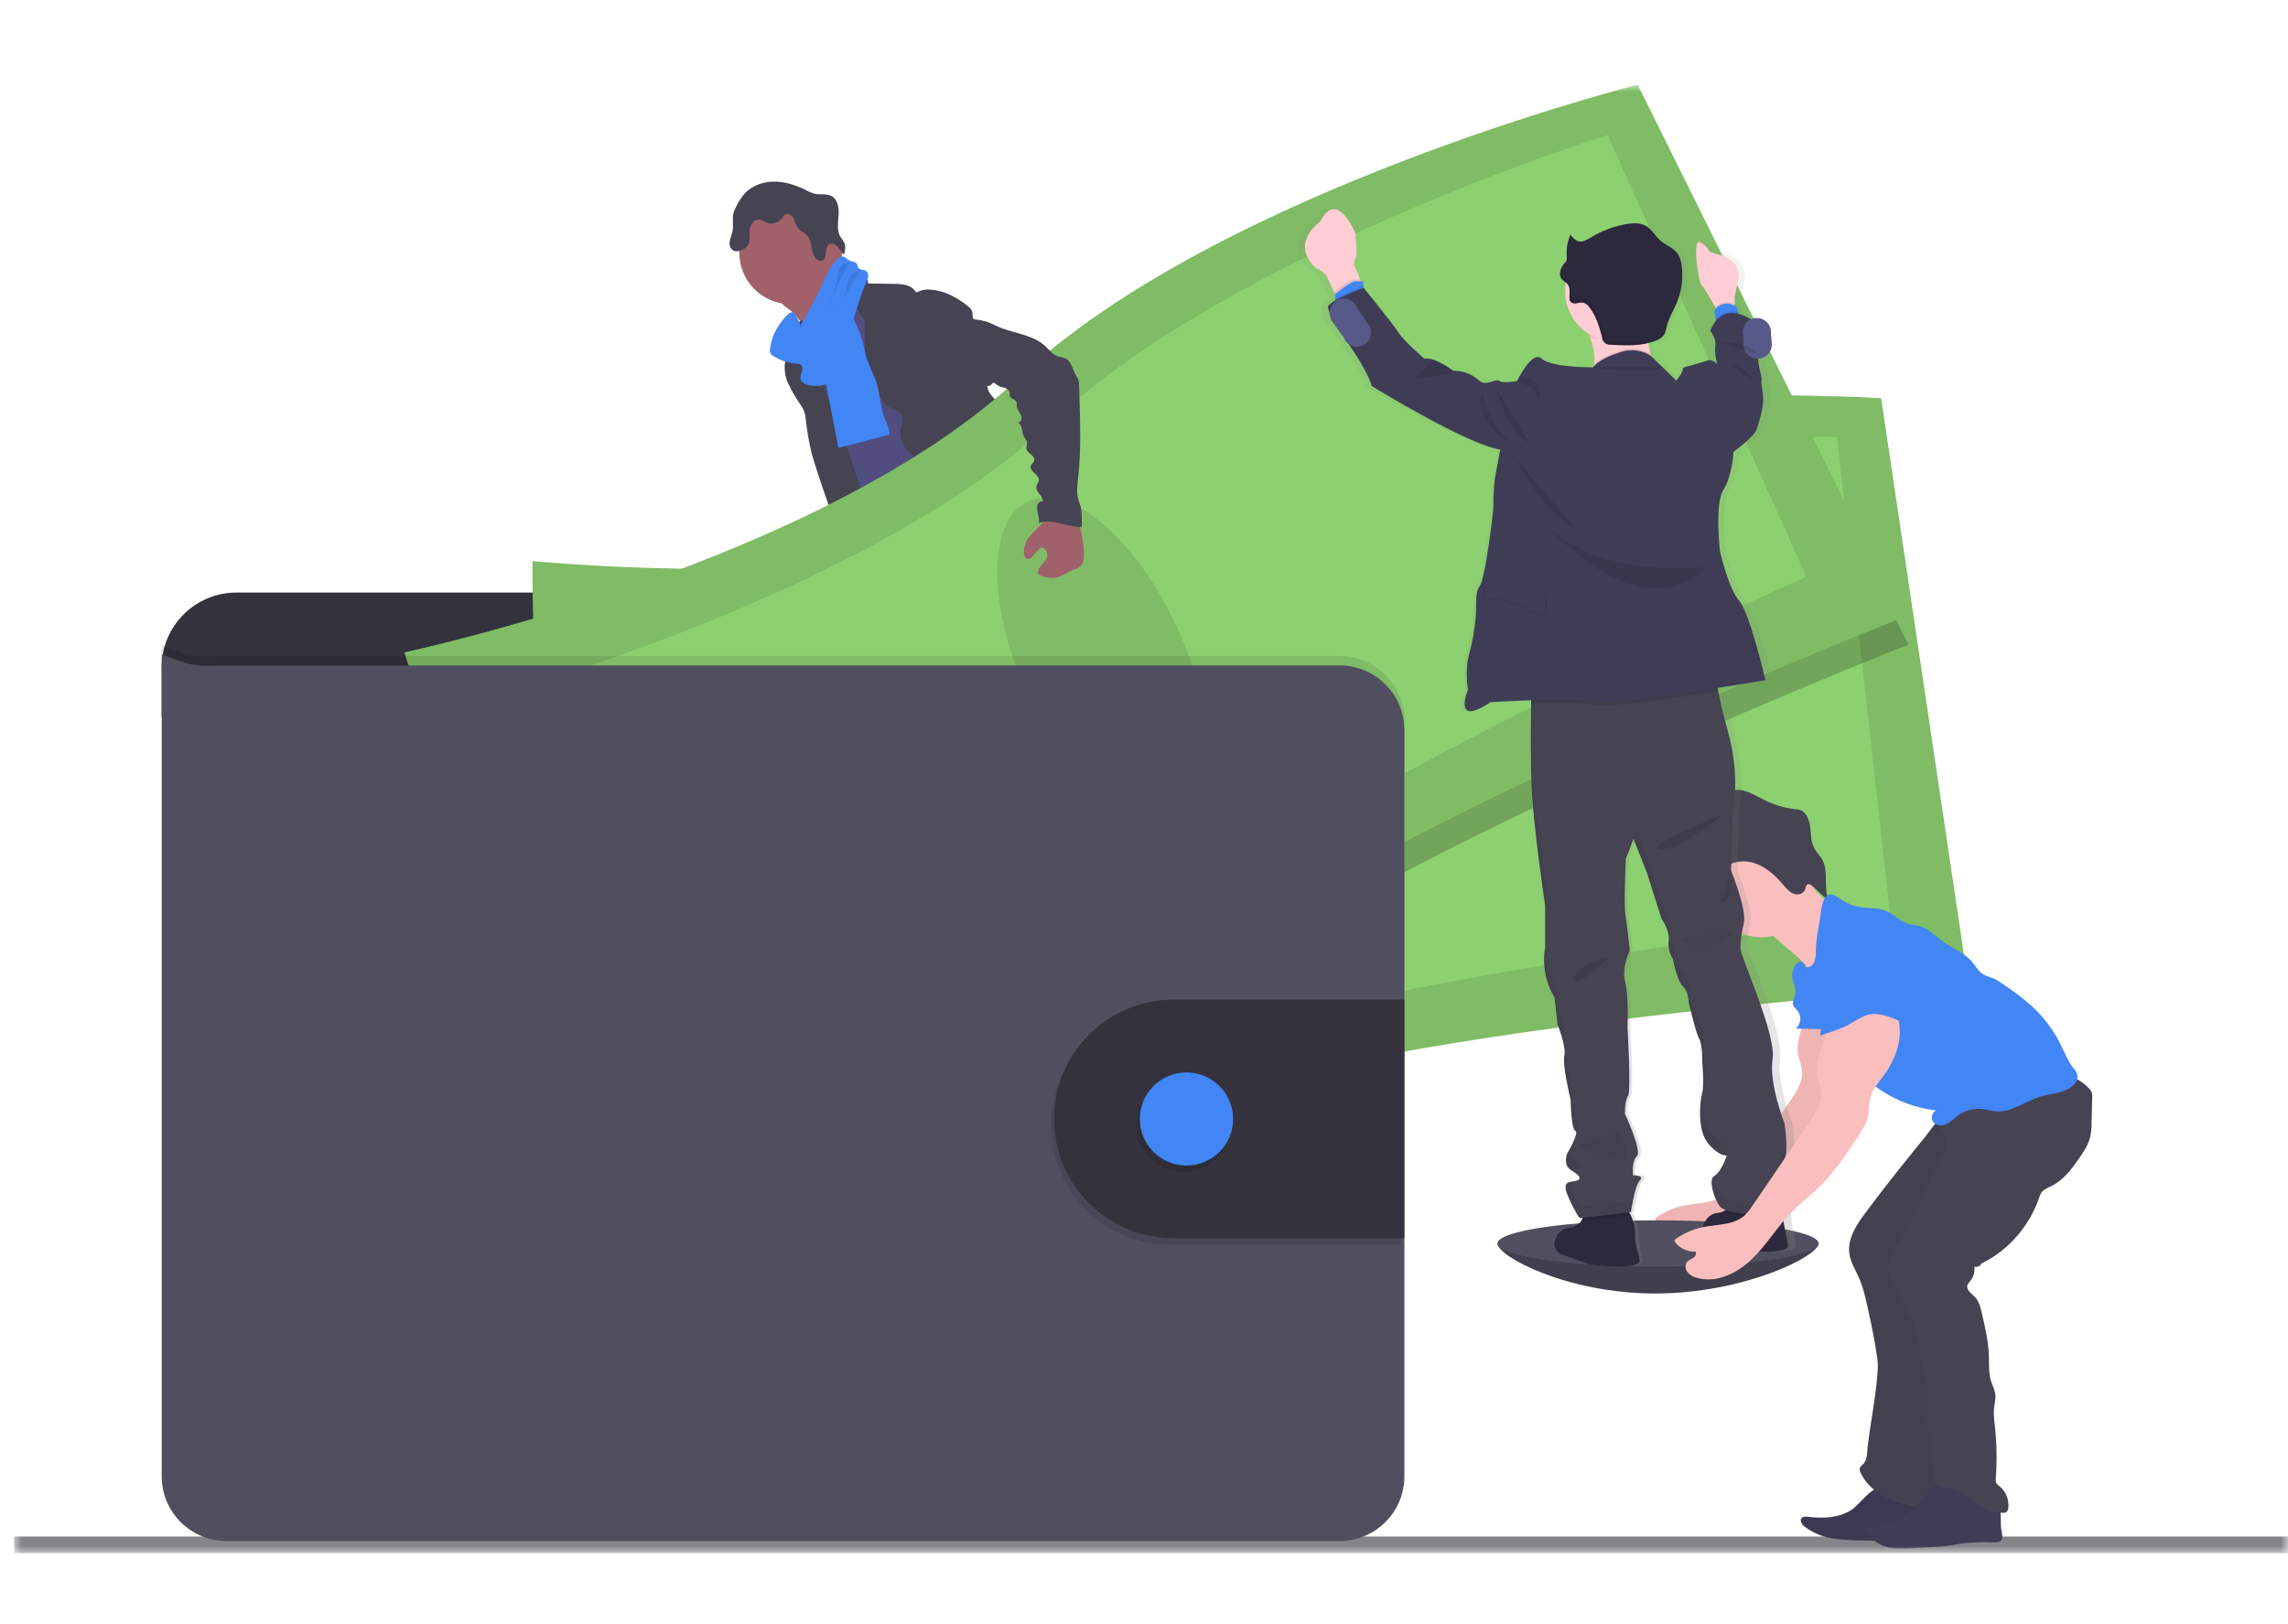 <?xml version="1.0" encoding="UTF-8"?>
<svg width="162px" height="115px" viewBox="0 0 162 115" version="1.1" xmlns="http://www.w3.org/2000/svg" xmlns:xlink="http://www.w3.org/1999/xlink">
    <!-- Generator: Sketch 59 (86127) - https://sketch.com -->
    <title>Artboard Copy 33</title>
    <desc>Created with Sketch.</desc>
    <defs>
        <rect id="path-1" x="0" y="0" width="161" height="104"></rect>
        <linearGradient x1="51.288%" y1="99.535%" x2="51.288%" y2="1.91%" id="linearGradient-3">
            <stop stop-color="#808080" stop-opacity="0.25" offset="0%"></stop>
            <stop stop-color="#808080" stop-opacity="0.12" offset="54%"></stop>
            <stop stop-color="#808080" stop-opacity="0.1" offset="100%"></stop>
        </linearGradient>
        <rect id="path-4" x="0" y="0" width="161" height="104"></rect>
    </defs>
    <g id="Artboard-Copy-33" stroke="none" stroke-width="1" fill="none" fill-rule="evenodd">
        <g id="05-Tile-3" transform="translate(1, 6)">
            <mask id="mask-2" fill="white">
                <use xlink:href="#path-1"></use>
            </mask>
            <g id="Rectangle"></g>
            <g id="Group" mask="url(#mask-2)">
                <rect id="Rectangle" fill="#85848B" fill-rule="nonzero" x="0" y="102.825" width="161.256" height="1.175"></rect>
                <path d="M127.756,82.069 C127.756,82.973 122.473,85.609 116.197,85.609 C109.921,85.609 105.03,82.973 105.03,82.069 C105.03,81.164 110.117,81.456 116.399,81.456 C122.682,81.456 127.756,81.163 127.756,82.069 L127.756,82.069 Z" id="Path" fill="#504F60"></path>
                <g opacity="0.2" transform="translate(104.257, 81.6)" fill="#000000" id="Path">
                    <path d="M23.499,0.469 C23.499,1.373 18.215,4.009 11.939,4.009 C5.663,4.009 0.773,1.373 0.773,0.469"></path>
                </g>
                <path d="M64.551,65.477 C65.57,65.607 66.627,65.69 67.602,65.374 C67.756,65.327 67.925,65.221 67.91,65.068 C67.899,65.012 67.875,64.96 67.841,64.914 C67.473,64.364 67.164,63.777 66.919,63.163 C66.909,63.131 66.889,63.103 66.862,63.083 C66.83,63.071 66.795,63.071 66.764,63.083 C66.313,63.201 65.925,63.491 65.478,63.615 C65.25,63.677 65.012,63.695 64.777,63.667 C64.574,63.644 64.298,63.477 64.113,63.498 C64.218,64.168 64.473,64.793 64.551,65.477 L64.551,65.477 Z" id="Path" fill="#4285F4"></path>
                <path d="M83.816,63.78 C84.487,63.32 85.183,62.838 85.58,62.128 C85.608,62.086 85.624,62.036 85.627,61.986 C85.62,61.936 85.601,61.888 85.57,61.848 C85.193,61.249 84.707,60.726 84.137,60.304 C83.84,60.514 83.571,60.761 83.338,61.04 C83.169,61.218 82.702,61.5 82.697,61.771 C82.697,61.924 82.876,62.102 82.959,62.231 C83.071,62.396 83.177,62.565 83.278,62.737 C83.336,62.821 83.87,63.747 83.816,63.78 L83.816,63.78 Z" id="Path" fill="#4285F4"></path>
                <path d="M68.544,67.529 C68.556,67.687 68.513,67.844 68.421,67.973 C68.35,68.045 68.261,68.098 68.163,68.127 C66.739,68.635 65.09,68.001 63.669,68.502 C63.377,68.605 63.101,68.754 62.807,68.852 C62.457,68.957 62.097,69.02 61.732,69.042 C61.229,69.089 60.724,69.12 60.22,69.134 C59.837,69.161 59.452,69.127 59.08,69.034 C58.704,68.938 58.386,68.687 58.206,68.343 C58.129,68.19 58.113,68.014 58.163,67.851 C58.185,67.795 58.217,67.743 58.257,67.698 C58.353,67.59 58.466,67.498 58.592,67.426 L59.115,67.089 C59.361,66.916 59.628,66.775 59.91,66.669 C60.117,66.602 60.337,66.573 60.547,66.516 C61.283,66.301 61.846,65.719 62.368,65.16 L63.081,64.401 C63.147,64.317 63.232,64.25 63.328,64.203 C63.427,64.17 63.532,64.16 63.635,64.174 C64.328,64.223 64.997,64.447 65.579,64.824 C65.728,64.935 65.889,65.03 66.058,65.106 C66.476,65.268 67.012,65.146 67.398,64.94 C67.581,64.842 67.541,64.787 67.618,64.612 C67.695,64.438 67.882,64.326 68.045,64.485 C68.094,64.54 68.129,64.607 68.146,64.678 C68.3,65.184 68.242,65.728 68.242,66.258 C68.237,66.341 68.247,66.424 68.272,66.504 C68.311,66.584 68.358,66.66 68.412,66.73 C68.423,66.749 68.433,66.769 68.441,66.789 C68.535,67.023 68.571,67.278 68.544,67.529 L68.544,67.529 Z" id="Path" fill="#514E7F"></path>
                <path d="M68.544,67.529 C68.556,67.687 68.513,67.844 68.421,67.973 C68.35,68.045 68.261,68.098 68.163,68.127 C66.739,68.635 65.09,68.001 63.669,68.502 C63.377,68.605 63.101,68.754 62.807,68.852 C62.457,68.957 62.097,69.02 61.732,69.042 C61.229,69.089 60.724,69.12 60.22,69.134 C59.837,69.161 59.452,69.127 59.08,69.034 C58.704,68.938 58.386,68.687 58.206,68.343 C58.129,68.19 58.113,68.014 58.163,67.851 C58.185,67.795 58.217,67.743 58.257,67.698 C58.34,67.871 58.399,68.101 58.452,68.183 C58.594,68.431 58.837,68.606 59.118,68.663 C59.326,68.676 59.535,68.649 59.733,68.585 C61.024,68.266 62.396,68.262 63.635,67.779 C64.061,67.612 64.467,67.389 64.914,67.288 C65.361,67.187 65.836,67.215 66.296,67.176 C67.025,67.118 67.73,66.899 68.447,66.784 C68.54,67.021 68.573,67.277 68.544,67.529 L68.544,67.529 Z" id="Path" fill="#464353"></path>
                <path d="M87.078,63.687 C87.01,64.226 86.667,64.691 86.291,65.084 C85.915,65.478 85.489,65.832 85.189,66.286 C84.821,66.848 84.655,67.546 84.175,68.021 C83.991,68.194 83.785,68.341 83.561,68.458 C83.31,68.605 83.045,68.727 82.77,68.821 C82.054,69.049 81.282,68.997 80.534,68.942 C80.291,68.94 80.051,68.893 79.824,68.806 C79.721,68.753 79.623,68.693 79.529,68.625 C79.342,68.51 79.184,68.352 79.068,68.165 C79.012,68.063 78.996,67.944 79.024,67.831 C79.067,67.706 79.14,67.595 79.237,67.506 C79.406,67.331 79.587,67.169 79.778,67.02 C80.041,66.851 80.278,66.644 80.482,66.407 C80.607,66.22 80.699,66.012 80.754,65.794 C80.863,65.412 80.929,65.019 80.952,64.622 C80.951,64.358 80.978,64.095 81.033,63.837 C81.147,63.432 81.448,63.071 81.414,62.652 C81.401,62.592 81.406,62.53 81.43,62.473 C81.466,62.429 81.515,62.398 81.571,62.386 C81.806,62.292 82.054,62.235 82.306,62.215 C82.562,62.198 82.812,62.296 82.988,62.482 C83.092,62.608 83.161,62.789 83.315,62.838 C83.391,62.858 83.471,62.862 83.549,62.847 C83.926,62.809 84.326,62.761 84.624,62.517 C84.902,62.268 85.064,61.914 85.07,61.541 C85.07,61.402 85.007,61.256 85.223,61.235 C85.386,61.213 85.515,61.388 85.598,61.495 C85.898,61.895 86.205,62.314 86.317,62.801 C86.361,62.784 86.407,62.775 86.454,62.775 C86.648,62.773 86.831,62.866 86.944,63.025 C87.066,63.222 87.114,63.457 87.078,63.687 L87.078,63.687 Z" id="Path" fill="#514E7F"></path>
                <path d="M87.078,63.687 C87.01,64.226 86.667,64.691 86.291,65.084 C85.915,65.478 85.489,65.832 85.189,66.286 C84.821,66.848 84.655,67.546 84.175,68.021 C83.991,68.194 83.785,68.341 83.561,68.458 C83.31,68.605 83.045,68.727 82.77,68.821 C82.054,69.049 81.282,68.997 80.534,68.942 C80.291,68.94 80.051,68.893 79.824,68.806 C79.721,68.753 79.623,68.693 79.529,68.625 C79.342,68.51 79.184,68.352 79.068,68.165 C79.212,68.096 79.37,68.058 79.529,68.055 C79.861,68.073 80.104,68.386 80.422,68.482 C80.875,68.619 81.327,68.3 81.786,68.191 C82.086,68.121 82.401,68.139 82.697,68.038 C82.944,67.943 83.173,67.805 83.372,67.63 C83.645,67.436 83.887,67.202 84.092,66.937 C84.263,66.673 84.404,66.391 84.515,66.096 C84.757,65.531 85.043,64.986 85.369,64.465 C85.417,64.383 85.476,64.307 85.543,64.238 C85.615,64.173 85.696,64.127 85.778,64.068 C86.085,63.837 86.213,63.455 86.32,63.081 C86.349,62.968 86.39,62.857 86.442,62.752 C86.636,62.75 86.819,62.843 86.932,63.002 C87.064,63.204 87.116,63.448 87.078,63.687 L87.078,63.687 Z" id="Path" fill="#464353"></path>
                <path d="M54.861,15.904 C55.244,16.19 55.558,16.556 55.783,16.976 C55.998,17.396 57.238,20.655 57.166,21.128 C57.57,20.722 59.163,20.656 59.572,20.25 C59.742,20.08 60.663,19.231 60.801,19.033 C60.939,18.836 61.965,18.42 62.078,18.212 C62.497,17.462 59.103,14.622 59.538,13.882 C59.562,13.848 59.574,13.807 59.573,13.766 C59.563,13.731 59.544,13.699 59.516,13.675 C59.238,13.392 58.87,13.216 58.535,13.006 C58.2,12.796 57.877,12.503 57.786,12.117 C57.467,12.263 57.174,12.461 56.918,12.702 C56.918,12.702 55.984,13.501 55.082,14.331 C54.847,14.549 54.393,14.839 54.283,15.15 C54.154,15.484 54.637,15.721 54.861,15.904 L54.861,15.904 Z" id="Path" fill="#A1616A"></path>
                <path d="M60.355,14.698 C59.835,15.047 59.348,15.444 58.902,15.884 C58.481,16.299 58.081,16.78 57.98,17.361 C57.937,17.59 57.943,17.821 57.908,18.052 C57.754,19.056 56.885,19.792 56.5,20.731 C56.389,21.021 56.307,21.322 56.256,21.628 C56.148,22.208 56.089,22.797 56.079,23.387 C56.07,23.959 56.633,24.353 56.838,24.886 C57.044,25.42 57.1,25.968 57.204,26.515 C57.401,27.548 57.762,28.544 58.126,29.535 C58.883,31.622 61.339,37.392 62.096,39.481 C64.417,38.9 70.597,37.565 72.652,36.341 C73.338,35.933 67.897,31.334 68.63,31.017 C68.715,31.003 68.789,30.951 68.829,30.875 C68.87,30.8 68.872,30.71 68.836,30.632 C68.103,27.435 65.811,24.808 64.771,21.695 C64.41,20.615 63.761,19.692 63.27,18.665 C62.824,17.735 62.586,16.707 62.053,15.822 C61.952,15.64 61.821,15.477 61.664,15.34 C61.531,15.238 61.388,15.151 61.236,15.081 C60.931,14.934 60.649,14.846 60.355,14.698 L60.355,14.698 Z" id="Path" fill="#514E7F"></path>
                <ellipse id="Oval" fill="#A1616A" fill-rule="nonzero" cx="54.984" cy="11.916" rx="3.634" ry="3.625"></ellipse>
                <path d="M58.681,13.619 C59.051,13.278 59.594,13.2 60.046,13.422 C60.292,13.55 60.507,13.807 60.452,14.077 L62.254,14.104 C62.541,14.097 62.828,14.123 63.108,14.183 C63.391,14.244 63.643,14.402 63.821,14.629 C63.843,14.658 63.867,14.693 63.904,14.698 C63.934,14.698 63.964,14.688 63.987,14.67 C64.265,14.531 64.577,14.478 64.885,14.517 C65.859,14.58 66.759,15.065 67.523,15.672 C67.66,15.767 67.767,15.899 67.83,16.054 C67.893,16.258 67.817,16.514 67.983,16.659 C67.983,18.345 68.564,19.921 68.951,21.564 C69.02,21.856 69.302,22.115 69.497,22.345 C69.738,22.6 69.935,22.893 70.079,23.213 C70.408,24.065 69.955,25.067 70.274,25.922 C70.409,26.284 70.671,26.581 70.889,26.895 C71.176,27.258 71.358,27.693 71.414,28.152 C71.428,28.358 71.402,28.564 71.414,28.765 C71.435,29.041 71.486,29.314 71.568,29.579 C71.568,29.579 71.764,30.321 71.98,31.061 C72.213,31.858 72.517,32.718 73.233,33.142 C71.505,33.435 69.683,33.722 68.036,33.122 C67.806,33.044 67.588,32.935 67.387,32.799 C66.793,32.376 66.505,31.653 66.249,30.969 C65.963,30.203 65.673,29.423 65.614,28.607 C65.615,28.348 65.578,28.09 65.505,27.841 C65.338,27.397 64.891,27.128 64.485,26.882 C64.027,26.631 63.612,26.309 63.256,25.928 C62.899,25.54 62.719,25.022 62.758,24.497 C62.789,24.244 62.889,24 62.898,23.746 C62.907,23.492 62.794,23.2 62.549,23.133 C61.291,22.753 60.69,21.266 60.411,19.985 C60.29,19.323 60.236,18.65 60.249,17.977 L60.232,16.67 C59.881,16.352 59.677,15.903 59.667,15.43 C59.684,15.294 59.681,15.155 59.659,15.019 C59.599,14.853 59.5,14.704 59.37,14.583 C59.093,14.298 58.86,13.973 58.681,13.619 L58.681,13.619 Z" id="Path" fill="#464353"></path>
                <path d="M54.81,17.763 C54.769,18.167 54.861,18.583 54.771,18.98 C54.735,19.133 54.674,19.286 54.629,19.429 C54.493,20 54.552,20.6 54.797,21.134 C55.041,21.663 55.334,22.169 55.671,22.644 C55.785,22.806 55.879,22.982 55.95,23.167 C56.009,23.361 56.045,23.561 56.058,23.763 C56.147,24.574 56.29,25.379 56.485,26.172 C56.657,26.859 58.611,32.728 59.066,33.273 C59.149,33.393 59.274,33.478 59.417,33.51 C59.519,33.514 59.622,33.493 59.715,33.449 L60.636,33.096 C60.715,33.072 60.787,33.033 60.85,32.98 C60.936,32.879 60.983,32.751 60.982,32.618 C61.048,31.87 59.089,25.959 58.84,25.252 C58.088,23.119 57.086,21.062 56.596,18.854 C56.459,18.241 56.387,17.297 55.937,16.808 C55.751,16.606 55.814,16.691 55.591,16.797 C55.478,16.846 55.37,16.903 55.265,16.967 C55.001,17.15 54.834,17.443 54.81,17.763 L54.81,17.763 Z" id="Path" fill="#464353"></path>
                <path d="M57.608,21.81 C57.856,23.115 58.111,24.416 58.364,25.72 L61.972,24.777 C62.001,24.4 61.799,24.051 61.664,23.705 C61.335,22.882 61.328,21.965 61.062,21.119 C60.861,20.475 60.51,19.884 60.321,19.236 C60.212,18.859 60.157,18.469 60.05,18.088 C59.934,17.713 59.792,17.347 59.625,16.992 C59.423,16.477 59.159,15.989 58.839,15.537 C58.378,15.709 57.886,15.908 57.624,16.324 C57.489,16.558 57.412,16.82 57.399,17.09 C57.336,17.898 57.63,18.71 57.533,19.513 C57.433,20.278 57.459,21.054 57.608,21.81 L57.608,21.81 Z" id="Path" fill="#4285F4"></path>
                <path d="M62.031,39.159 C62.234,39.925 61.941,40.732 61.701,41.49 C61.34,42.633 61.094,43.809 60.967,45 C60.951,45.303 60.89,45.602 60.785,45.887 C60.672,46.143 60.478,46.359 60.346,46.603 C59.983,47.244 59.993,48.025 60.071,48.758 C60.123,49.241 60.202,49.722 60.298,50.197 C60.417,50.778 60.563,51.385 60.392,51.952 C60.678,51.889 60.872,52.258 60.853,52.548 C60.835,52.838 60.741,53.161 60.881,53.411 C61.234,53.539 61.237,54.024 61.226,54.399 C61.232,55.05 61.315,55.698 61.472,56.33 C61.472,56.33 62.274,60.177 63.175,64.002 C64.473,64.404 65.989,64.822 67.228,64.266 C67.458,64.163 67.688,63.999 67.741,63.751 C67.754,63.617 67.737,63.482 67.692,63.356 L67.105,61.225 C66.962,60.71 66.819,60.179 66.894,59.65 C66.951,59.256 67.123,58.832 66.929,58.484 C66.863,58.364 66.759,58.271 66.682,58.157 C66.375,57.708 66.536,57.107 66.561,56.563 C66.57,56.441 66.562,56.318 66.536,56.199 C66.494,56.059 66.435,55.924 66.361,55.799 C65.876,54.859 65.643,53.811 65.685,52.755 C65.703,52.62 65.685,52.483 65.631,52.358 C65.594,52.306 65.561,52.252 65.531,52.195 C65.508,52.097 65.52,51.994 65.564,51.903 C65.388,51.769 65.229,51.615 65.09,51.443 C65.263,51.336 65.377,51.156 65.399,50.954 C65.421,50.752 65.349,50.552 65.204,50.41 C65.332,50.384 65.434,50.289 65.469,50.164 C65.504,50.038 65.465,49.904 65.368,49.817 C65.293,49.765 65.193,49.742 65.14,49.664 C65.057,49.55 65.124,49.392 65.192,49.271 L65.55,48.626 C65.817,48.146 65.877,47.553 66.164,47.093 C66.576,46.424 66.845,45.677 67.111,44.939 L68.145,42.093 L68.841,42.695 C69.073,42.872 69.267,43.092 69.412,43.345 C69.511,43.594 69.574,43.856 69.598,44.123 C69.853,45.668 70.827,47.008 71.188,48.529 C71.268,48.868 71.322,49.224 71.517,49.513 C71.587,49.602 71.65,49.697 71.705,49.795 C71.755,49.946 71.782,50.104 71.783,50.263 C71.848,50.893 72.185,51.463 72.705,51.826 C73.047,52.061 73.473,52.221 73.659,52.592 C73.696,52.707 73.748,52.817 73.812,52.919 C73.978,53.118 74.336,53.141 74.407,53.391 C74.447,53.53 74.373,53.697 74.452,53.82 C74.496,53.877 74.555,53.921 74.622,53.947 L75.622,54.445 C76.741,55.003 77.312,56.284 78.137,57.218 C78.422,57.522 78.675,57.855 78.89,58.211 C79.247,58.847 79.411,59.645 80.013,60.05 C80.175,60.134 80.323,60.243 80.45,60.373 C80.639,60.622 80.569,60.969 80.586,61.282 C80.603,61.595 80.843,61.967 81.141,61.872 C81.037,62.251 81.037,62.651 81.141,63.029 C82.45,62.962 83.697,62.458 84.684,61.598 C84.976,61.343 85.257,61.019 85.26,60.632 C85.265,60.566 85.25,60.499 85.217,60.441 C85.158,60.365 85.08,60.307 84.991,60.271 C84.056,59.765 83.774,58.592 83.301,57.641 C82.888,56.801 82.276,56.077 81.765,55.297 C80.652,53.619 79.893,51.588 78.211,50.48 C77.841,50.237 77.411,50.021 77.225,49.618 C77.122,49.392 77.11,49.135 77.028,48.902 C76.947,48.669 76.752,48.442 76.503,48.442 C76.641,48.105 76.613,47.694 76.623,47.329 C76.632,47.168 76.613,47.005 76.567,46.85 C76.503,46.682 76.42,46.523 76.32,46.375 C75.881,45.633 75.661,44.783 75.687,43.922 C75.699,43.48 75.777,43.023 75.644,42.6 C75.576,42.387 75.458,42.192 75.376,41.987 C75.254,41.615 75.189,41.226 75.184,40.834 L75.092,39.361 C75.078,38.871 75.015,38.383 74.902,37.906 C74.594,36.762 74.287,31.973 73.235,31.433 C72.182,30.894 70.374,34.58 69.189,34.652 C68.665,34.674 68.148,34.773 67.653,34.948 C66.865,35.242 66.204,35.791 65.561,36.327 L63.382,38.152 C62.921,38.531 62.54,38.893 62.031,39.159 L62.031,39.159 Z" id="Path" fill="#464353"></path>
                <path d="M51.575,7.891 C52.054,7.238 52.878,6.892 53.689,6.863 C54.5,6.834 55.299,7.088 56.026,7.448 C56.24,7.57 56.47,7.664 56.708,7.727 C57.092,7.805 57.519,7.701 57.866,7.881 C58.327,8.124 58.416,8.745 58.376,9.26 C58.336,9.775 58.24,10.347 58.515,10.792 C58.612,10.92 58.701,11.053 58.78,11.193 C58.899,11.458 58.83,11.764 58.759,12.045 C58.579,11.891 58.478,11.66 58.318,11.482 C58.158,11.304 57.88,11.185 57.682,11.318 C57.484,11.452 57.487,11.694 57.476,11.911 C57.465,12.129 57.41,12.389 57.204,12.46 C57.028,12.5 56.846,12.429 56.743,12.281 C56.391,11.852 56.533,11.166 56.184,10.734 C55.986,10.489 55.655,10.37 55.473,10.112 C55.328,9.91 55.291,9.652 55.165,9.435 C55.039,9.217 54.746,9.058 54.551,9.208 C54.484,9.271 54.429,9.345 54.386,9.427 C54.136,9.785 53.672,9.924 53.265,9.764 C53.114,9.672 52.95,9.601 52.779,9.554 C52.551,9.543 52.336,9.662 52.225,9.861 C52.114,10.056 52.061,10.278 52.071,10.501 C52.071,10.808 52.126,11.134 51.951,11.379 C51.885,11.472 51.801,11.551 51.705,11.612 C51.449,11.776 51.091,11.887 50.854,11.7 C50.691,11.548 50.619,11.323 50.664,11.105 C50.71,10.892 50.77,10.682 50.845,10.477 C50.98,10.002 50.804,9.467 50.951,9.019 C51.106,8.616 51.315,8.237 51.575,7.891 L51.575,7.891 Z" id="Path" fill="#464353"></path>
                <path d="M53.521,18.704 C53.498,18.815 53.51,18.931 53.555,19.036 C53.601,19.108 53.663,19.167 53.737,19.209 C54.253,19.531 54.841,19.721 55.448,19.763 C55.531,19.764 55.612,19.785 55.685,19.824 C55.829,19.919 55.838,20.131 55.785,20.299 C55.713,20.458 55.676,20.631 55.675,20.805 C55.72,21.125 56.101,21.265 56.422,21.312 C56.872,21.369 57.365,21.34 57.722,21.059 C57.963,20.84 58.147,20.564 58.258,20.258 C59.14,18.236 59.449,16.002 60.341,13.986 C60.409,13.855 60.454,13.713 60.475,13.566 C60.494,13.417 60.431,13.269 60.309,13.18 C60.143,13.078 59.885,13.136 59.773,12.975 C59.718,12.894 59.724,12.783 59.675,12.698 C59.572,12.515 59.301,12.544 59.117,12.438 C58.973,12.362 58.873,12.204 58.711,12.173 C58.551,12.164 58.395,12.231 58.292,12.354 C57.768,12.842 57.493,13.533 57.201,14.186 C56.755,15.186 56.233,16.152 55.64,17.073 C55.709,16.966 55.308,16.153 55.152,16.118 C54.877,16.063 54.525,16.544 54.376,16.724 C53.908,17.289 53.612,17.976 53.521,18.704 L53.521,18.704 Z" id="Path" fill="#4285F4"></path>
                <g opacity="0.1" transform="translate(56.941, 12)" fill="#000000" id="Path">
                    <path d="M2.163,0.581 C1.939,0.585 1.729,0.69 1.593,0.866 C1.428,1.079 1.396,1.361 1.354,1.632 C1.215,2.492 0.907,3.316 0.449,4.057"></path>
                </g>
                <g opacity="0.1" transform="translate(57.743, 12.8)" fill="#000000" id="Path">
                    <path d="M2.144,0.393 C1.834,0.399 1.551,0.569 1.399,0.839 C1.297,1.08 1.234,1.335 1.212,1.596 C1.08,2.173 0.826,2.716 0.466,3.188"></path>
                </g>
                <path d="M96.4,43.155 L96.4,41.251 C96.4,38.333 94.028,35.968 91.103,35.968 L15.745,35.968 C12.82,35.968 10.447,38.333 10.447,41.251 L10.447,44.761 L96.4,43.155 Z" id="Path" fill="#33323D"></path>
                <path d="M36.709,33.737 C36.709,33.737 36.494,47.049 38.86,51.429 C41.226,55.809 42.24,74.864 42.24,74.864 C42.24,74.864 67.043,77.423 84.327,71.799 C101.612,66.174 138.39,63.874 138.39,63.874 L132.192,22.204 C132.192,22.204 101.573,20.246 84.155,28.532 C66.737,36.819 36.709,33.737 36.709,33.737 L36.709,33.737 Z" id="Path" fill="#8DD070"></path>
                <g opacity="0.1" transform="translate(36.089, 21.6)" fill="#000000" id="Path">
                    <path d="M0.62,12.137 C0.62,12.137 0.405,25.449 2.771,29.829 C5.137,34.209 6.151,53.264 6.151,53.264 C6.151,53.264 30.954,55.823 48.238,50.199 C65.523,44.574 102.301,42.274 102.301,42.274 L96.103,0.604 C96.103,0.604 65.484,-1.354 48.066,6.932 C30.648,15.219 0.62,12.137 0.62,12.137 L0.62,12.137 Z"></path>
                </g>
                <path d="M42.198,38.6 C42.198,38.6 41.422,49.584 43.369,53.094 C45.316,56.603 45.406,72.271 45.406,72.271 C45.406,72.271 67.728,73.304 83.607,67.912 C99.485,62.52 132.853,59.023 132.853,59.023 L129.061,24.946 C129.061,24.946 101.452,24.662 85.338,32.252 C69.225,39.841 42.198,38.6 42.198,38.6 L42.198,38.6 Z" id="Path" fill="#8DD070"></path>
                <g opacity="0.1" transform="translate(83.483, 49.309) rotate(-7.1) translate(-83.483, -49.309) translate(76.983, 36.809)" fill="#000000" fill-rule="nonzero" id="Oval">
                    <ellipse cx="6.566" cy="12.569" rx="5.795" ry="12.399"></ellipse>
                </g>
                <g opacity="0.2" transform="translate(28.069, 1.6)" fill="#000000" id="Path">
                    <path d="M87.336,0.305 C87.336,0.305 57.59,7.815 43.563,21.033 C29.536,34.252 0.007,40.511 0.007,40.511 C0.007,40.511 3.897,53.245 7.495,56.691 C11.093,60.136 17.918,77.963 17.918,77.963 C17.918,77.963 42.311,72.804 57.029,62.156 C71.748,51.507 106.051,38.059 106.051,38.059 L87.336,0.305 Z"></path>
                </g>
                <path d="M27.629,40.204 C27.629,40.204 31.517,52.94 35.113,56.386 C38.708,59.831 45.535,77.656 45.535,77.656 C45.535,77.656 69.932,72.499 84.652,61.851 C99.372,51.202 133.671,37.758 133.671,37.758 L114.957,0 C114.957,0 85.212,7.51 71.185,20.728 C57.158,33.947 27.629,40.204 27.629,40.204 L27.629,40.204 Z" id="Path" fill="#8DD070"></path>
                <g opacity="0.1" transform="translate(27.267, 0)" fill="#000000" id="Path">
                    <path d="M0.361,40.204 C0.361,40.204 4.25,52.94 7.845,56.386 C11.44,59.831 18.268,77.656 18.268,77.656 C18.268,77.656 42.664,72.499 57.384,61.851 C72.104,51.202 106.404,37.758 106.404,37.758 L87.689,0 C87.689,0 57.945,7.51 43.918,20.728 C29.891,33.947 0.361,40.204 0.361,40.204 L0.361,40.204 Z"></path>
                </g>
                <path d="M34.344,43.153 C34.344,43.153 36.985,53.846 39.918,56.589 C42.851,59.333 47.754,74.214 47.754,74.214 C47.754,74.214 69.315,68.363 82.77,58.37 C96.224,48.378 126.908,34.85 126.908,34.85 L112.818,3.566 C112.818,3.566 86.455,11.746 73.453,23.902 C60.451,36.059 34.344,43.153 34.344,43.153 L34.344,43.153 Z" id="Path" fill="#8DD070"></path>
                <g opacity="0.1" transform="translate(77.176, 40.958) rotate(-24.97) translate(-77.176, -40.958) translate(70.676, 27.958)" fill="#000000" fill-rule="nonzero" id="Oval">
                    <ellipse cx="6.454" cy="12.741" rx="5.795" ry="12.399"></ellipse>
                </g>
                <g opacity="0.1" transform="translate(10.426, 39.2)" fill="#000000" id="Path">
                    <path d="M88.009,5.823 L88.009,58.697 C88.009,59.91 87.526,61.073 86.666,61.93 C85.806,62.788 84.64,63.269 83.424,63.269 L4.608,63.269 C2.077,63.268 0.026,61.222 0.026,58.697 L0.026,0.493 C2.285,1.329 2.285,1.329 4.608,1.259 L83.424,1.259 C85.953,1.259 88.004,3.301 88.009,5.823 L88.009,5.823 Z"></path>
                </g>
                <path d="M98.435,45.696 L98.435,98.57 C98.435,101.095 96.381,103.142 93.85,103.142 L15.034,103.142 C12.503,103.141 10.452,101.094 10.452,98.57 L10.452,40.364 C12.71,41.199 12.71,41.199 15.034,41.13 L93.85,41.13 C96.379,41.13 98.43,43.173 98.435,45.696 L98.435,45.696 Z" id="Path" fill="#504F60"></path>
                <g opacity="0.1" transform="translate(72.98, 64.8)" fill="#000000" id="Path">
                    <path d="M25.23,0.444 L25.23,17.353 L8.791,17.353 C4.154,17.291 0.429,13.524 0.429,8.898 C0.429,4.273 4.154,0.506 8.791,0.444 L25.23,0.444 Z"></path>
                </g>
                <path d="M98.435,64.793 L98.435,81.705 L81.995,81.705 C77.359,81.643 73.633,77.876 73.633,73.251 C73.633,68.626 77.359,64.859 81.995,64.796 L98.435,64.793 Z" id="Path" fill="#33323D"></path>
                <g opacity="0.1" transform="translate(79.396, 70.4)" fill="#000000" fill-rule="nonzero" id="Oval">
                    <ellipse cx="3.387" cy="3.299" rx="3.305" ry="3.297"></ellipse>
                </g>
                <ellipse id="Oval" fill="#4285F4" fill-rule="nonzero" cx="83.008" cy="73.252" rx="3.305" ry="3.297"></ellipse>
                <path d="M126.97,64.648 C127.1,66.059 126.03,67.429 126.341,68.812 C126.409,69.108 126.537,69.386 126.583,69.685 C126.712,70.507 126.222,71.284 125.753,71.97 L121.728,77.862 C121.566,78.121 121.373,78.359 121.153,78.57 C120.385,79.253 119.229,79.183 118.219,79.387 C117.508,79.531 116.837,79.826 116.252,80.254 C116.201,80.297 116.193,80.373 116.234,80.426 C116.573,80.887 117.124,81.145 117.696,81.111 C117.802,81.25 117.696,81.454 117.543,81.554 C117.326,81.707 117.029,81.744 116.986,82.108 C116.971,82.236 116.997,82.365 117.06,82.476 C117.222,82.724 117.475,82.899 117.764,82.965 C119.157,83.39 120.663,82.643 121.706,81.627 C122.749,80.611 123.498,79.328 124.521,78.294 C125.088,77.722 125.731,77.232 126.315,76.677 C127.48,75.57 128.385,74.225 129.259,72.878 C129.522,72.472 129.786,72.055 129.897,71.584 C130.007,71.114 129.955,70.639 130.079,70.183 C130.242,69.586 130.68,69.111 131.044,68.609 C131.759,67.629 132.235,66.429 132.141,65.221 C132.048,64.013 131.296,62.819 130.153,62.409 C129.799,62.267 129.408,62.243 129.039,62.341 C128.571,62.485 128.225,62.871 127.905,63.241 L127.137,64.122 C126.946,64.315 126.794,64.545 126.692,64.796 C126.591,65.055 126.651,65.348 126.845,65.546" id="Path" fill="#FBBEBE"></path>
                <g opacity="0.05" transform="translate(115.485, 61.6)" fill="#000000" id="Path">
                    <path d="M11.485,3.048 C11.615,4.459 10.544,5.829 10.856,7.212 C10.924,7.508 11.051,7.786 11.097,8.085 C11.227,8.907 10.736,9.684 10.268,10.37 L6.242,16.262 C6.081,16.521 5.888,16.759 5.668,16.97 C4.9,17.653 3.744,17.583 2.733,17.787 C2.023,17.931 1.352,18.226 0.767,18.654 C0.716,18.697 0.708,18.773 0.748,18.826 C1.088,19.287 1.639,19.545 2.211,19.511 C2.317,19.65 2.211,19.854 2.057,19.954 C1.841,20.107 1.544,20.144 1.501,20.508 C1.486,20.636 1.512,20.765 1.575,20.876 C1.737,21.124 1.989,21.299 2.279,21.365 C3.672,21.79 5.178,21.043 6.221,20.027 C7.264,19.011 8.012,17.728 9.036,16.694 C9.603,16.122 10.246,15.632 10.83,15.077 C11.995,13.97 12.9,12.625 13.774,11.278 C14.037,10.872 14.301,10.455 14.411,9.984 C14.522,9.514 14.47,9.039 14.594,8.583 C14.757,7.986 15.195,7.511 15.559,7.009 C16.274,6.029 16.75,4.829 16.656,3.621 C16.562,2.413 15.811,1.219 14.668,0.809 C14.314,0.667 13.923,0.643 13.554,0.741 C13.086,0.885 12.74,1.271 12.42,1.641 L11.652,2.522 C11.461,2.715 11.309,2.945 11.207,3.196 C11.106,3.455 11.166,3.748 11.36,3.946"></path>
                </g>
                <path d="M130.016,100.985 C129.138,101.52 128.042,101.552 127.02,101.428 C126.856,101.408 126.661,101.396 126.56,101.523 C126.406,101.707 126.587,101.983 126.775,102.126 C127.377,102.577 128.085,102.868 128.832,102.97 C129.499,103.064 130.171,103.109 130.845,103.103 C132.688,103.136 134.532,103.166 136.346,102.903 C136.454,102.895 136.558,102.864 136.654,102.814 C136.771,102.732 136.852,102.609 136.881,102.469 C137.005,101.997 136.766,101.491 136.403,101.163 C136.041,100.835 135.575,100.653 135.12,100.477 L133.522,99.856 C133.148,99.71 132.547,99.324 132.14,99.355 C131.375,99.41 130.651,100.615 130.016,100.985 L130.016,100.985 Z" id="Path" fill="#3F3D56"></path>
                <g opacity="0.05" transform="translate(125.911, 99.2)" fill="#000000" id="Path">
                    <path d="M4.106,1.785 C3.227,2.32 2.131,2.352 1.11,2.228 C0.945,2.208 0.75,2.196 0.649,2.323 C0.495,2.507 0.676,2.783 0.864,2.926 C1.466,3.377 2.174,3.668 2.921,3.77 C3.588,3.864 4.26,3.909 4.934,3.903 C6.777,3.936 8.621,3.966 10.435,3.703 C10.543,3.695 10.648,3.664 10.743,3.614 C10.86,3.532 10.941,3.409 10.97,3.269 C11.095,2.797 10.855,2.291 10.492,1.963 C10.13,1.635 9.664,1.453 9.209,1.277 L7.612,0.656 C7.237,0.51 6.636,0.124 6.229,0.155 C5.464,0.21 4.74,1.415 4.106,1.785 L4.106,1.785 Z"></path>
                </g>
                <path d="M131.136,79.826 C130.471,80.709 129.783,81.728 129.947,82.821 C130.036,83.41 130.367,83.929 130.609,84.473 C130.938,85.212 131.11,86.006 131.279,86.797 C131.528,87.952 131.779,89.111 131.931,90.285 C132.104,91.611 131.289,95.447 131.213,96.782 C131.195,97.103 131.156,97.451 130.932,97.683 C130.845,97.775 130.728,97.848 130.688,97.968 C130.664,98.083 130.684,98.203 130.742,98.305 C131.116,99.148 131.883,99.776 132.739,100.135 C133.595,100.493 135.658,101.113 136.591,101.145 C136.714,101.158 136.838,101.142 136.953,101.097 C137.077,101.022 137.175,100.91 137.233,100.777 C137.901,99.502 137.259,94.968 137.268,93.529 C137.277,92.329 137.562,91.137 137.509,89.938 C137.466,88.976 137.202,88.035 137.115,87.076 C136.961,85.503 137.25,83.923 137.54,82.369 C137.761,81.177 137.984,79.984 138.268,78.807 C138.442,78.089 138.643,77.364 139.037,76.74 C139.344,76.245 139.776,75.831 140.134,75.36 C141.127,74.061 141.569,72.424 141.363,70.803 C141.341,70.649 139.058,71.38 138.857,71.468 C138.036,71.815 137.28,72.299 136.623,72.901 C136.094,73.403 135.678,74.075 135.216,74.637 C135.216,74.637 134.234,75.831 133.277,77.042 C133.277,77.042 132.184,78.426 131.136,79.826 L131.136,79.826 Z" id="Path" fill="#464353"></path>
                <g opacity="0.05" transform="translate(129.921, 70.4)" fill="#000000" id="Path">
                    <path d="M1.216,9.373 C0.55,10.256 -0.138,11.276 0.026,12.368 C0.116,12.958 0.446,13.477 0.689,14.021 C1.017,14.758 1.19,15.554 1.359,16.343 C1.607,17.5 1.858,18.659 2.01,19.831 C2.184,21.158 1.368,24.993 1.292,26.328 C1.274,26.65 1.236,26.999 1.011,27.231 C0.924,27.321 0.807,27.395 0.767,27.514 C0.743,27.629 0.763,27.749 0.821,27.851 C1.196,28.696 1.962,29.323 2.818,29.69 C3.674,30.058 5.737,30.378 6.67,30.409 C6.793,30.423 6.917,30.406 7.032,30.362 C7.157,30.287 7.254,30.176 7.312,30.043 C7.98,28.768 7.338,24.526 7.347,23.085 C7.357,21.883 7.641,20.693 7.589,19.493 C7.546,18.53 7.281,17.589 7.194,16.631 C7.04,15.057 7.329,13.477 7.619,11.923 C7.841,10.732 8.063,9.54 8.348,8.361 C8.521,7.643 8.722,6.918 9.116,6.294 C9.423,5.799 9.855,5.385 10.213,4.915 C11.207,3.615 11.648,1.978 11.442,0.357 C11.42,0.203 9.137,0.934 8.936,1.022 C8.115,1.37 7.36,1.855 6.702,2.456 C6.174,2.957 5.757,3.629 5.295,4.191 C5.295,4.191 4.313,5.385 3.356,6.597 C3.356,6.597 2.263,7.971 1.216,9.373 L1.216,9.373 Z"></path>
                </g>
                <ellipse id="Oval" fill="#FBBEBE" fill-rule="nonzero" cx="123.734" cy="56.664" rx="3.729" ry="3.72"></ellipse>
                <path d="M127.093,56.508 C127.789,57.616 128.906,58.393 130.189,58.663 L129.907,59.682 C129.422,61.432 128.876,63.284 127.521,64.498 C127.675,63.904 127.478,63.271 127.143,62.756 C126.808,62.242 126.338,61.837 125.877,61.437 L123.731,59.582 C123.669,59.532 123.617,59.471 123.577,59.402 C123.524,59.271 123.524,59.125 123.577,58.994 C123.851,58.145 124.631,57.615 125.267,57.041 C125.587,56.745 125.872,56.414 126.117,56.054 C126.546,55.444 126.812,56.058 127.093,56.508 L127.093,56.508 Z" id="Path" fill="#FBBEBE"></path>
                <path d="M118.822,52.925 L118.738,52.226 C119.326,52.379 119.886,51.88 120.262,51.363 C120.638,50.847 120.987,50.238 121.56,50.022 C122.256,49.762 122.994,50.175 123.659,50.525 C124.404,50.937 125.221,51.203 126.066,51.307 C126.201,51.311 126.335,51.333 126.464,51.371 C126.898,51.524 127.103,52.067 127.166,52.559 C127.229,53.051 127.213,53.573 127.426,54.012 C127.58,54.344 127.865,54.591 128.041,54.919 C128.502,55.799 128.056,57.002 128.537,57.864 L127.342,56.772 C127.233,56.672 127.079,56.568 126.957,56.652 C126.862,56.72 126.855,56.865 126.816,56.982 C126.701,57.322 126.274,57.423 125.965,57.288 C125.656,57.153 125.43,56.861 125.197,56.594 C124.668,55.972 124.038,55.425 123.301,55.159 C122.647,54.916 121.92,54.964 121.304,55.291 C120.746,55.605 120.337,56.338 119.654,56.364 C118.716,56.399 118.326,54.658 117.893,53.97 C118.22,53.725 118.324,53.28 118.139,52.916 C118.202,52.89 118.809,52.818 118.822,52.925 L118.822,52.925 Z" id="Path" fill="#464353"></path>
                <path d="M72.702,31.179 C72.402,31.445 72.125,31.735 71.874,32.046 C71.62,32.362 71.486,32.756 71.493,33.161 C71.494,33.278 71.531,33.392 71.6,33.487 C71.672,33.58 71.795,33.618 71.907,33.581 C71.969,33.549 72.022,33.503 72.061,33.446 C72.223,33.251 72.396,33.065 72.577,32.888 C72.643,32.822 72.731,32.753 72.82,32.777 C72.86,32.792 72.896,32.815 72.924,32.846 C73.028,32.936 73.103,33.053 73.141,33.184 C73.195,33.418 73.058,33.653 72.903,33.837 C72.748,34.02 72.565,34.197 72.502,34.428 C72.478,34.489 72.478,34.557 72.502,34.618 C72.532,34.662 72.573,34.697 72.622,34.719 C73.067,34.964 73.598,34.999 74.072,34.814 C74.379,34.69 74.653,34.477 74.969,34.367 C75.106,34.329 75.239,34.278 75.366,34.214 C75.549,34.092 75.675,33.903 75.718,33.688 C75.758,33.475 75.765,33.258 75.741,33.043 C75.702,32.21 75.524,31.39 75.212,30.617 C75.194,30.567 75.163,30.522 75.123,30.488 C75.077,30.46 75.023,30.445 74.969,30.446 C74.576,30.405 73.931,30.204 73.551,30.35 C73.419,30.422 73.304,30.524 73.216,30.647 C73.146,30.725 72.702,31.076 72.702,31.179 L72.702,31.179 Z" id="Path" fill="#A1616A"></path>
                <path d="M72.577,30.833 C72.577,30.459 72.116,29.556 72.849,29.496 C72.849,29.096 72.282,28.848 72.388,28.423 C72.422,28.282 72.542,28.167 72.556,28.023 C72.602,27.614 71.861,27.392 71.984,27 C72.03,26.846 72.193,26.757 72.228,26.606 C72.311,26.252 71.677,26.094 71.665,25.731 C71.665,25.608 71.734,25.493 71.728,25.37 C71.728,25.217 71.594,25.101 71.52,24.967 C71.328,24.626 71.422,24.097 71.072,23.921 C71.304,23.941 71.379,23.597 71.284,23.387 C71.188,23.177 70.993,22.995 70.992,22.762 C71.003,22.678 71.003,22.592 70.992,22.508 C70.927,22.284 70.56,22.265 70.498,22.048 C70.491,21.964 70.488,21.88 70.491,21.796 C70.466,21.623 70.288,21.513 70.121,21.464 C69.947,21.434 69.779,21.375 69.626,21.288 C69.518,21.206 69.394,21.072 69.279,21.134 C69.236,21.16 69.214,21.21 69.182,21.246 C69.044,21.407 68.779,21.337 68.606,21.219 C68.093,20.871 67.837,20.247 67.728,19.639 C67.619,19.03 67.622,18.402 67.486,17.799 C67.444,17.612 67.388,17.427 67.32,17.248 C67.261,17.095 67.074,16.854 67.062,16.699 C67.034,16.347 67.765,16.587 68.043,16.622 C68.313,16.649 68.58,16.7 68.841,16.776 C69.119,16.88 69.391,17 69.657,17.133 C70.766,17.622 72.106,17.681 72.997,18.503 C73.29,18.773 73.537,19.127 73.918,19.249 C74.093,19.283 74.266,19.327 74.435,19.383 C74.857,19.58 74.923,20.14 75.154,20.544 C75.226,20.651 75.289,20.764 75.343,20.882 C75.387,21.02 75.408,21.165 75.404,21.311 L75.436,22.373 C75.489,24.152 75.541,25.936 75.35,27.705 C75.289,28.289 75.197,28.889 75.37,29.45 C75.416,29.604 75.481,29.748 75.524,29.902 C75.562,30.084 75.582,30.269 75.582,30.454 L75.607,31.142 C75.615,31.196 75.603,31.25 75.573,31.295 C75.521,31.338 75.453,31.354 75.387,31.34 C74.427,31.254 73.456,30.715 72.55,31.041" id="Path" fill="#464353"></path>
                <ellipse id="Oval" fill="#504F60" fill-rule="nonzero" cx="116.398" cy="82.069" rx="11.363" ry="1.638"></ellipse>
                <path d="M126.174,82.148 C125.974,81.295 125.85,80.545 125.85,80.545 C125.85,80.545 125.896,79.616 125.478,78.919 L125.478,76.97 C125.597,76.658 125.742,76.357 125.913,76.07 C126.22,75.531 125.913,73.554 125.913,73.554 C125.913,73.554 124.765,70.766 125.043,68.997 C125.321,67.229 122.686,61.144 122.686,61.144 C122.703,60.557 122.786,59.974 122.934,59.406 C122.962,59.287 122.973,59.164 122.968,59.041 L122.968,58.997 L122.968,59.011 C122.928,57.845 122.003,55.659 122.003,55.659 L122.127,51.493 C122.127,51.493 122.717,49.041 121.755,45.739 C121.419,44.588 121.204,43.667 121.067,42.955 C121.052,42.876 121.036,42.802 121.024,42.724 C123.004,42.417 124.518,42.172 124.518,42.172 C124.518,42.172 123.368,37.377 122.593,36.537 C121.817,35.697 121.196,33.059 121.196,33.059 C121.196,33.059 120.792,29.674 121.445,28.684 C122.098,27.694 122.19,25.987 122.19,25.987 C122.19,25.987 123.679,24.914 123.866,24.428 C124.054,23.942 124.363,22.869 124.363,22.301 C124.363,21.732 124.177,21.228 124.238,20.921 C124.3,20.615 123.803,19.482 124.052,18.943 C124.117,18.777 124.15,18.601 124.151,18.423 C124.151,18.418 124.151,18.413 124.151,18.408 C124.153,17.936 124.109,17.465 124.02,17.001 C123.589,16.638 123.087,16.37 122.545,16.215 L122.513,16.086 L122.428,15.749 C122.381,15.718 122.332,15.689 122.282,15.663 L122.282,15.54 L122.268,15.053 L122.502,13.959 C122.963,12.055 120.414,11.772 120.414,11.772 C120.259,11.48 120.002,11.255 119.692,11.14 C119.18,10.961 119.607,14.003 119.846,14.206 C120.025,14.359 120.581,15.306 120.85,15.775 L120.893,15.852 C120.851,15.889 120.812,15.93 120.777,15.974 L120.873,16.635 L120.889,16.736 C120.72,16.945 120.583,17.178 120.482,17.427 C120.381,17.676 120.943,17.936 120.855,18.5 C120.767,19.064 120.998,19.78 121.009,19.818 C120.981,19.786 120.654,19.433 120.326,19.519 C119.999,19.605 119.085,19.879 119.085,19.879 C119.085,19.879 118.403,19.999 118.471,20.149 C118.538,20.299 118.01,20.958 118.01,20.958 L116.175,19.223 C116.157,19.171 116.137,19.119 116.121,19.07 C116.047,18.82 115.995,18.563 115.968,18.304 C116.168,18.256 116.364,18.194 116.555,18.118 C116.747,18.052 116.921,17.941 117.062,17.793 C117.248,17.574 117.283,17.277 117.358,17.004 C117.503,16.471 117.819,15.997 118.039,15.49 C118.411,14.633 118.531,13.688 118.384,12.765 C118.356,12.481 118.26,12.207 118.103,11.968 C117.804,11.557 117.26,11.39 116.865,11.062 C116.47,10.734 116.215,10.233 115.754,9.989 C115.338,9.767 114.832,9.793 114.362,9.87 C113.444,10.021 112.562,10.341 111.761,10.814 C111.494,10.967 111.199,11.156 110.892,11.099 C110.627,11.052 110.431,10.842 110.265,10.639 C110.267,10.631 110.269,10.623 110.272,10.615 C110.265,10.607 110.258,10.599 110.252,10.59 C110.058,11.021 109.96,11.488 109.967,11.96 C109.967,12.034 109.967,12.114 109.976,12.179 L109.976,12.319 C109.976,12.352 109.971,12.384 109.962,12.416 C109.923,12.509 109.865,12.593 109.79,12.662 C109.734,12.726 109.682,12.794 109.636,12.866 C109.636,12.842 109.652,12.817 109.661,12.791 C109.544,12.962 109.478,13.162 109.47,13.369 C109.462,13.519 109.511,13.667 109.609,13.783 C109.701,13.872 109.801,13.952 109.908,14.022 C109.872,14.224 109.853,14.429 109.853,14.635 C109.86,15.874 110.516,17.02 111.583,17.655 C111.604,17.706 111.624,17.758 111.644,17.809 C111.879,18.422 112.056,19.142 111.978,19.801 C111.978,19.849 111.964,19.898 111.956,19.945 C111.949,19.993 111.91,19.996 111.89,20.022 C111.87,20.048 108.859,20.052 108.146,19.409 C107.433,18.765 106.345,20.983 106.345,20.983 C106.345,20.983 105.259,21.193 105.041,20.983 C104.823,20.773 103.552,20.954 103.552,20.954 C103.032,20.492 102.354,20.245 101.658,20.264 C101.236,19.944 100.77,19.686 100.275,19.498 L100.241,19.485 C100.023,19.406 99.789,19.377 99.558,19.4 C99.326,19.422 98.067,18.173 97.633,17.511 C97.198,16.849 95.128,14.405 95.119,14.394 L95.119,14.276 L95.096,13.921 C95.034,13.93 94.972,13.935 94.91,13.936 C94.899,13.901 94.884,13.859 94.869,13.812 C94.749,13.465 94.602,13.128 94.429,12.805 C94.256,12.481 94.429,12.356 94.56,12.242 C94.69,12.129 94.506,10.481 94.506,10.481 C94.506,10.481 93.163,7.35 91.96,9.687 C91.96,9.687 89.686,11.2 91.595,12.963 C91.595,12.963 92.363,13.33 92.464,13.622 C92.535,13.81 92.793,14.339 92.967,14.694 L93.045,14.848 L93.023,14.866 L93.051,15.16 L93.063,15.274 C92.704,15.478 92.46,15.68 92.519,15.832 C92.625,16.091 92.698,16.363 92.736,16.641 C92.774,16.919 95.376,19.939 95.717,21.347 C95.717,21.347 102.795,25.544 105.122,25.843 L104.711,27.935 C104.651,28.502 104.62,29.073 104.618,29.643 C104.649,30.092 104.339,32.131 104.339,32.131 C104.339,32.131 103.935,35.128 103.594,35.548 C103.253,35.968 103.314,37.766 103.314,37.766 C103.234,38.627 103.079,39.479 102.853,40.313 C102.512,41.452 102.759,42.862 102.759,42.862 C102.759,42.862 101.581,45.559 104.405,43.731 C104.405,43.731 105.788,43.645 107.389,43.59 L107.389,43.743 C107.389,43.949 107.389,44.171 107.378,44.404 C107.356,45.949 107.347,48.082 107.418,49.688 C107.542,52.536 108.412,58.171 108.412,58.171 L108.412,61.008 C108.356,61.274 108.328,61.545 108.329,61.817 C108.31,62.815 108.577,63.798 109.097,64.651 L109.315,66.539 C109.315,66.539 109.825,67.783 109.834,68.531 C109.833,68.592 109.825,68.652 109.813,68.711 C109.793,68.806 109.785,68.903 109.788,69 C109.759,69.859 110.277,71.912 110.277,71.912 C110.277,71.912 110.308,73.98 110.618,74.101 C110.884,74.203 110.263,75.292 110.079,75.604 C110.074,75.585 110.07,75.566 110.068,75.546 L110.03,75.607 C109.966,75.775 109.933,75.952 109.933,76.131 C109.897,76.42 110.031,76.702 110.277,76.858 C110.867,77.218 111.183,77.517 110.683,77.636 C110.498,77.665 110.316,77.703 110.136,77.751 C110.136,77.728 110.117,77.704 110.11,77.682 C109.964,77.739 109.878,77.89 109.905,78.044 C109.91,78.287 109.973,78.526 110.088,78.74 C110.584,79.849 110.928,80.272 110.928,80.272 L111.167,80.246 C111.131,80.337 111.085,80.423 111.028,80.502 C110.938,80.631 110.818,80.736 110.678,80.809 C110.548,80.887 110.403,80.936 110.252,80.954 C109.912,80.965 109.593,81.12 109.374,81.381 C109.066,81.781 108.87,82.325 109.481,82.803 L111.701,83.569 C111.701,83.569 115.521,84.064 115.318,83.209 C115.115,82.354 114.992,81.606 114.992,81.606 C115.009,81.084 114.903,80.565 114.685,80.09 C114.645,80.013 114.6,79.938 114.55,79.866 L114.685,79.853 C114.685,79.853 114.964,77.963 115.336,77.604 C115.422,77.521 115.442,77.451 115.422,77.408 C115.461,77.305 115.362,77.246 115.238,77.21 L115.21,77.285 C115.089,77.259 114.965,77.245 114.84,77.244 C114.716,77.243 114.716,76.256 115.12,75.895 C115.186,75.812 115.214,75.706 115.198,75.601 C115.201,75.465 115.187,75.33 115.155,75.198 C115.151,75.207 115.146,75.215 115.141,75.223 C114.938,74.324 114.25,72.898 114.25,72.898 C114.25,72.898 114.219,72 114.468,71.639 C114.717,71.279 114.436,66.753 114.436,66.753 C114.436,66.753 114.53,64.566 114.25,63.547 C113.97,62.528 114.591,61.328 114.591,61.328 L114.591,61.248 L114.556,60.904 C114.555,60.911 114.555,60.918 114.556,60.925 C114.493,60.346 114.375,59.296 114.287,58.812 C114.162,58.122 114.319,54.827 114.319,54.827 L114.877,53.417 L115.871,55.846 L116.926,59.083 C116.926,59.083 117.449,59.766 117.461,60.462 L117.461,60.563 C117.453,60.635 117.448,60.707 117.449,60.779 C117.43,61.188 117.543,61.593 117.77,61.933 C117.997,62.274 118.05,63.466 118.484,63.851 C118.919,64.235 118.919,64.989 118.919,64.989 C118.919,64.989 119.446,67.209 119.687,67.595 C119.896,67.923 119.907,68.821 119.905,69.101 L119.905,69.181 C119.905,69.181 119.979,69.975 119.976,70.64 L119.976,70.878 C119.977,70.872 119.977,70.866 119.976,70.861 C119.976,71.043 119.954,71.224 119.912,71.4 L119.902,71.431 C119.902,71.393 119.902,71.356 119.913,71.319 C119.805,71.771 119.754,72.234 119.76,72.698 C119.746,73.495 119.867,74.439 120.351,74.997 C121.19,75.957 121.717,75.837 121.717,75.837 C121.717,75.837 121.314,77.036 120.817,77.276 C120.798,77.285 120.78,77.296 120.764,77.31 C120.764,77.285 120.755,77.262 120.752,77.239 C120.64,77.36 120.584,77.523 120.598,77.687 C120.563,78.214 120.896,79.066 121.213,79.463 C121.33,79.578 121.475,79.662 121.632,79.708 C121.607,79.726 121.581,79.742 121.554,79.756 C121.499,79.786 121.442,79.813 121.383,79.837 C121.303,79.871 121.217,79.894 121.13,79.903 C120.789,79.912 120.469,80.067 120.251,80.329 C119.944,80.728 119.747,81.272 120.359,81.75 L122.579,82.516 C122.579,82.516 126.374,83.002 126.174,82.148 L126.174,82.148 Z" id="Path" fill="url(#linearGradient-3)"></path>
                <path d="M111.592,83.564 L109.441,82.798 C108.848,82.32 109.037,81.776 109.337,81.376 C109.545,81.118 109.856,80.962 110.188,80.95 C110.334,80.931 110.473,80.882 110.598,80.804 C110.734,80.73 110.851,80.625 110.939,80.498 C111.096,80.249 111.181,79.962 111.183,79.669 C111.186,79.375 113.543,78.979 114.189,79.669 C114.304,79.793 114.4,79.934 114.474,80.087 C114.689,80.563 114.794,81.081 114.782,81.603 C114.77,82.125 114.901,82.351 115.097,83.206 C115.292,84.061 111.592,83.564 111.592,83.564 L111.592,83.564 Z" id="Path" fill="#2D293D"></path>
                <path d="M122.107,82.507 L119.956,81.741 C119.363,81.263 119.552,80.718 119.852,80.32 C120.059,80.061 120.369,79.905 120.701,79.894 C120.786,79.885 120.869,79.863 120.947,79.828 C121.004,79.804 121.059,79.777 121.113,79.747 C121.714,79.417 121.698,78.608 121.698,78.608 C121.698,78.608 124.057,77.918 124.704,78.608 C124.79,78.701 124.866,78.804 124.929,78.915 C125.334,79.612 125.289,80.542 125.289,80.542 C125.289,80.542 125.409,81.292 125.596,82.145 C125.784,82.999 122.107,82.507 122.107,82.507 L122.107,82.507 Z" id="Path" fill="#2D293D"></path>
                <g opacity="0.1" transform="translate(110.673, 79.2)" fill="#000000" id="Path">
                    <path d="M3.517,0.467 C3.632,0.592 3.728,0.733 3.803,0.885 L0.269,1.295 C0.426,1.046 0.51,0.759 0.513,0.466 C0.516,0.172 2.872,-0.223 3.517,0.467 L3.517,0.467 Z"></path>
                </g>
                <g opacity="0.1" transform="translate(120.297, 77.6)" fill="#000000" id="Path">
                    <path d="M4.636,1.318 L4.636,1.978 C4.085,2.881 1.426,2.683 0.653,2.231 C0.71,2.207 0.765,2.18 0.819,2.15 C1.42,1.82 1.404,1.011 1.404,1.011 C1.404,1.011 3.763,0.321 4.41,1.011 C4.496,1.105 4.572,1.207 4.636,1.318 L4.636,1.318 Z"></path>
                </g>
                <path d="M125.352,76.07 C125.188,76.358 125.047,76.659 124.933,76.97 L124.933,79.338 C124.33,80.326 121.207,79.997 120.784,79.457 C120.362,78.918 119.921,77.514 120.396,77.27 C120.87,77.026 121.267,75.831 121.267,75.831 C121.267,75.831 120.755,75.951 119.944,74.991 C119.133,74.032 119.374,71.905 119.524,71.396 C119.675,70.887 119.524,69.178 119.524,69.178 C119.524,69.178 119.555,67.978 119.316,67.589 C119.076,67.199 118.564,64.983 118.564,64.983 C118.564,64.983 118.564,64.234 118.143,63.845 C117.722,63.455 117.452,61.926 117.452,61.926 C117.206,61.544 117.1,61.088 117.152,60.637 C117.241,59.887 116.641,59.078 116.641,59.078 L115.619,55.84 L114.657,53.412 L114.116,54.821 C114.116,54.821 113.963,58.117 114.087,58.805 C114.212,59.494 114.394,61.324 114.394,61.324 C114.394,61.324 113.794,62.522 114.064,63.541 C114.335,64.56 114.236,66.75 114.236,66.75 C114.236,66.75 114.507,71.275 114.265,71.635 C114.024,71.995 114.055,72.895 114.055,72.895 C114.055,72.895 115.284,75.531 114.897,75.891 C114.51,76.251 114.626,77.239 114.626,77.239 C114.626,77.239 115.467,77.239 115.107,77.6 C114.748,77.96 114.476,79.848 114.476,79.848 L110.842,80.272 C110.842,80.272 110.511,79.854 110.03,78.74 C109.549,77.626 110.119,77.751 110.603,77.63 C111.087,77.509 110.781,77.212 110.209,76.852 C109.638,76.492 109.97,75.682 109.97,75.682 C109.97,75.682 110.841,74.214 110.54,74.095 C110.239,73.975 110.209,71.906 110.209,71.906 C110.209,71.906 109.609,69.454 109.759,68.789 C109.91,68.124 109.278,66.542 109.278,66.542 L109.068,64.654 C108.425,63.582 108.19,62.316 108.407,61.086 L108.407,58.174 C108.407,58.174 107.565,52.54 107.445,49.693 C107.369,47.869 107.39,45.38 107.415,43.827 C107.43,42.957 107.445,42.379 107.445,42.379 L120.425,41.03 C120.425,41.03 120.412,41.628 120.66,42.954 C120.794,43.665 121.001,44.586 121.327,45.737 C122.258,49.034 121.688,51.49 121.688,51.49 L121.566,55.658 C121.566,55.658 122.708,58.444 122.468,59.403 C122.323,59.973 122.242,60.557 122.225,61.144 C122.209,61.732 124.779,67.229 124.508,68.997 C124.238,70.766 125.349,73.554 125.349,73.554 C125.349,73.554 125.653,75.531 125.352,76.07 L125.352,76.07 Z" id="Path" fill="#464353"></path>
                <g opacity="0.05" transform="translate(117.891, 59.2)" fill="#000000" id="Path">
                    <path d="M0.04,1.256 L3.992,0.73 C3.992,0.73 1.753,3.009 0.04,1.256 L0.04,1.256 Z"></path>
                </g>
                <g opacity="0.1" transform="translate(120.297, 56)" fill="#000000" id="Path">
                    <path d="M1.014,0.079 C1.014,0.079 1.149,1.474 0.294,1.998 C0.294,1.998 1.825,1.759 1.014,0.079 L1.014,0.079 Z"></path>
                </g>
                <g opacity="0.1" transform="translate(116.287, 51.2)" fill="#000000" id="Path">
                    <path d="M4.781,0.444 C4.781,0.444 1.478,3.156 0.277,2.931 C-0.925,2.706 4.781,0.444 4.781,0.444 L4.781,0.444 Z"></path>
                </g>
                <g opacity="0.1" transform="translate(109.871, 61.6)" fill="#000000" id="Path">
                    <path d="M3.162,0.128 C3.162,0.128 0.653,0.697 0.578,1.702 C0.502,2.707 3.162,0.128 3.162,0.128 L3.162,0.128 Z"></path>
                </g>
                <g opacity="0.05" transform="translate(110.673, 73.6)" fill="#000000" id="Path">
                    <path d="M2.912,0.628 C2.912,0.628 -0.633,1.287 0.373,1.736 C1.38,2.185 3.033,2.545 3.033,2.545 C3.033,2.545 4.178,2.605 2.912,0.628 L2.912,0.628 Z"></path>
                </g>
                <g opacity="0.05" transform="translate(106.663, 41.6)" fill="#000000" id="Path">
                    <g transform="translate(3.208, 33.6)">
                        <path d="M0.459,0.85 C0.279,0.738 0.16,0.549 0.135,0.338 L0.098,0.401 C0.098,0.401 -0.232,1.21 0.34,1.569 C0.404,1.61 0.467,1.652 0.524,1.692 C0.63,1.672 0.744,1.656 0.853,1.629 C1.337,1.509 1.031,1.21 0.459,0.85 L0.459,0.85 Z"></path>
                    </g>
                    <g transform="translate(7.218, 32.8)">
                        <path d="M1.016,1.41 C1.114,1.321 1.111,1.091 1.051,0.797 C0.897,1.028 0.853,1.39 0.85,1.664 C0.887,1.569 0.944,1.482 1.016,1.41 L1.016,1.41 Z"></path>
                    </g>
                    <g transform="translate(6.416, 19.2)">
                        <path d="M1.272,0.099 C1.142,0.453 1.061,0.824 1.033,1.201 C1.101,0.941 1.193,0.687 1.308,0.444 L1.272,0.099 Z"></path>
                    </g>
                    <g transform="translate(15.238, 16.8)">
                        <path d="M0.569,0.927 C0.592,0.819 0.603,0.709 0.601,0.599 C0.556,0.822 0.526,1.029 0.503,1.212 C0.523,1.118 0.544,1.029 0.569,0.927 L0.569,0.927 Z"></path>
                    </g>
                    <g transform="translate(6.416, 28.8)">
                        <path d="M1.188,1.155 C1.237,1.082 1.265,0.833 1.277,0.488 C1.166,0.755 1.107,1.041 1.103,1.33 C1.124,1.268 1.153,1.21 1.188,1.155 L1.188,1.155 Z"></path>
                    </g>
                    <g transform="translate(2.406, 35.2)">
                        <path d="M5.935,0.407 C5.749,1.008 5.611,1.623 5.522,2.246 L1.888,2.665 C1.888,2.665 1.556,2.246 1.076,1.132 C1.037,1.046 1.002,0.958 0.973,0.869 C0.754,0.968 0.665,1.193 0.954,1.851 C1.435,2.961 1.768,3.384 1.768,3.384 L5.402,2.964 C5.402,2.964 5.672,1.075 6.032,0.715 C6.216,0.542 6.103,0.452 5.935,0.407 L5.935,0.407 Z"></path>
                    </g>
                    <g>
                        <path d="M3.548,30.225 C3.548,30.225 3.577,32.292 3.878,32.412 C4.032,32.07 4.131,31.745 3.996,31.692 C3.689,31.572 3.666,29.503 3.666,29.503 C3.666,29.503 3.065,27.051 3.216,26.386 C3.366,25.721 2.735,24.139 2.735,24.139 L2.524,22.251 C1.881,21.179 1.647,19.913 1.864,18.683 L1.864,15.771 C1.864,15.771 1.022,10.137 0.902,7.29 C0.825,5.466 0.847,2.977 0.871,1.424 C0.871,1.144 0.88,0.896 0.885,0.686 L0.782,0.696 C0.782,0.696 0.765,1.273 0.751,2.145 C0.727,3.697 0.704,6.186 0.782,8.008 C0.902,10.856 1.742,16.491 1.742,16.491 L1.742,19.403 C1.527,20.633 1.762,21.899 2.404,22.97 L2.613,24.858 C2.613,24.858 3.245,26.445 3.094,27.106 C2.944,27.767 3.548,30.225 3.548,30.225 L3.548,30.225 Z"></path>
                    </g>
                    <g transform="translate(12.832, 35.2)">
                        <path d="M1.412,1.857 C1.117,1.431 0.92,0.945 0.836,0.433 C0.466,0.767 0.891,2.064 1.297,2.579 C1.716,3.118 4.841,3.448 5.445,2.458 L5.445,1.888 C4.626,2.689 1.809,2.367 1.412,1.857 L1.412,1.857 Z"></path>
                    </g>
                    <g transform="translate(17.644, 32.8)">
                        <path d="M1.166,0.87 C1.002,1.158 0.861,1.459 0.745,1.77 L0.745,2.194 C0.815,2.041 0.911,1.836 1.053,1.593 C1.148,1.357 1.193,1.104 1.185,0.85 C1.177,0.596 1.171,0.864 1.166,0.87 L1.166,0.87 Z"></path>
                    </g>
                    <g transform="translate(12.03, 29.6)">
                        <path d="M2.399,4.544 C2.513,4.313 2.612,4.075 2.695,3.831 C2.778,3.587 2.183,3.951 1.372,2.991 C0.782,2.294 0.748,0.976 0.833,0.114 C0.679,0.625 0.441,2.752 1.252,3.711 C1.782,4.338 2.183,4.504 2.399,4.544 L2.399,4.544 Z"></path>
                    </g>
                    <g transform="translate(7.218, 10.4)">
                        <path d="M5.643,17.097 C5.696,17.687 5.716,18.28 5.703,18.873 C5.718,18.779 5.739,18.687 5.765,18.596 C5.918,18.085 5.765,16.378 5.765,16.378 C5.765,16.378 5.795,15.178 5.554,14.789 C5.313,14.399 4.811,12.18 4.811,12.18 C4.811,12.18 4.811,11.431 4.39,11.042 C3.969,10.652 3.698,9.123 3.698,9.123 C3.45,8.741 3.341,8.286 3.391,7.834 C3.482,7.084 2.881,6.275 2.881,6.275 L1.859,3.038 L0.897,0.611 L0.355,2.021 C0.355,2.021 0.355,2.198 0.337,2.48 L0.776,1.336 L1.738,3.759 L2.759,6.996 C2.759,6.996 3.36,7.805 3.27,8.554 C3.22,9.006 3.329,9.462 3.577,9.843 C3.825,10.225 3.847,11.376 4.268,11.762 C4.689,12.148 4.688,12.901 4.688,12.901 C4.688,12.901 5.199,15.118 5.439,15.506 C5.679,15.894 5.643,17.097 5.643,17.097 L5.643,17.097 Z"></path>
                    </g>
                </g>
                <path d="M122.047,13.954 L121.821,15.048 L121.835,15.536 L121.844,15.894 L120.591,16.023 L120.451,15.764 C120.191,15.295 119.652,14.342 119.478,14.195 C119.246,14.002 118.833,10.958 119.325,11.139 C119.627,11.255 119.876,11.48 120.022,11.769 C120.169,12.058 122.491,12.051 122.047,13.954 L122.047,13.954 Z" id="Path" fill="#FFCDD3"></path>
                <g opacity="0.1" transform="translate(120.297, 15.2)" fill="#000000" id="Path">
                    <path d="M1.547,0.694 L0.294,0.823 L0.154,0.564 C0.502,0.169 1.08,0.074 1.537,0.337 L1.547,0.694 Z"></path>
                </g>
                <path d="M122.161,16.488 L120.508,16.869 L120.472,16.624 L120.379,15.963 C120.379,15.963 121.033,15.093 121.98,15.746 L122.063,16.081 L122.161,16.488 Z" id="Path" fill="#4285F4"></path>
                <path d="M95.382,14.074 L93.616,15.018 L93.463,14.687 C93.295,14.336 93.045,13.807 92.976,13.614 C92.871,13.323 92.135,12.955 92.135,12.955 C90.292,11.194 92.489,9.68 92.489,9.68 C93.653,7.343 94.947,10.474 94.947,10.474 C94.947,10.474 95.128,12.124 95.001,12.235 C94.873,12.345 94.873,12.797 94.873,12.797 C95.041,13.121 95.184,13.458 95.299,13.804 C95.353,13.971 95.382,14.074 95.382,14.074 L95.382,14.074 Z" id="Path" fill="#FFCDD3"></path>
                <g opacity="0.1" transform="translate(93.03, 13.6)" fill="#000000" id="Path">
                    <path d="M2.352,0.474 L0.587,1.418 L0.433,1.087 C0.682,0.878 1.565,0.167 1.856,0.196 C1.994,0.214 2.134,0.217 2.274,0.207 C2.323,0.371 2.352,0.474 2.352,0.474 L2.352,0.474 Z"></path>
                </g>
                <path d="M95.561,14.606 L93.578,15.58 L93.538,15.156 L93.51,14.862 C93.51,14.862 94.66,13.879 94.999,13.917 C95.171,13.942 95.345,13.942 95.517,13.917 L95.54,14.273 L95.561,14.606 Z" id="Path" fill="#4285F4"></path>
                <path d="M117.24,21.223 C117.24,21.223 108.593,22.196 110.209,21.672 C111.334,21.306 111.781,20.6 111.875,19.803 C111.952,19.139 111.78,18.423 111.554,17.81 C111.35,17.266 111.093,16.744 110.786,16.252 C110.478,15.759 117.392,12.625 116.072,15.922 C115.869,16.421 115.742,16.947 115.697,17.484 C115.658,18.017 115.715,18.553 115.868,19.065 C116.117,19.897 116.592,20.644 117.24,21.223 L117.24,21.223 Z" id="Path" fill="#FFCDD3"></path>
                <g opacity="0.1" transform="translate(110.673, 14.4)" fill="#000000" id="Path">
                    <path d="M5.394,1.517 C5.191,2.016 5.064,2.543 5.019,3.079 C4.397,3.602 3.715,3.567 2.838,3.567 C2.165,3.567 1.418,3.729 0.88,3.406 C0.677,2.862 0.42,2.34 0.112,1.847 C-0.195,1.354 6.717,-1.779 5.394,1.517 L5.394,1.517 Z"></path>
                </g>
                <ellipse id="Oval" fill="#FFCDD3" fill-rule="nonzero" cx="113.394" cy="14.63" rx="3.575" ry="3.566"></ellipse>
                <g opacity="0.1" transform="translate(109.871, 18.4)" fill="#000000" id="Path">
                    <path d="M7.369,2.823 C7.369,2.823 -1.278,3.796 0.338,3.272 C1.463,2.906 1.91,2.2 2.004,1.403 C2.434,0.943 3.299,0.601 3.847,0.423 C4.354,0.253 4.902,0.244 5.414,0.397 C5.616,0.458 5.808,0.547 5.984,0.661 C6.236,1.496 6.715,2.244 7.369,2.823 L7.369,2.823 Z"></path>
                </g>
                <g opacity="0.1" transform="translate(120.297, 16)" fill="#000000" id="Path">
                    <path d="M1.864,0.488 L0.211,0.869 L0.175,0.624 C0.538,0.127 1.174,-0.09 1.766,0.081 L1.864,0.488 Z"></path>
                </g>
                <g opacity="0.1" transform="translate(93.03, 13.6)" fill="#000000" id="Path">
                    <path d="M2.532,1.006 L0.548,1.98 L0.508,1.556 C1.151,1.211 1.819,0.916 2.506,0.671 L2.532,1.006 Z"></path>
                </g>
                <g opacity="0.1" transform="translate(106.663, 40.8)" fill="#000000" id="Path">
                    <path d="M13.996,2.157 C10.646,2.69 5.883,3.371 5.127,3.141 C4.499,2.951 2.495,2.971 0.751,3.031 C0.767,2.16 0.782,1.582 0.782,1.582 L13.761,0.234 C13.761,0.234 13.749,0.831 13.996,2.157 L13.996,2.157 Z"></path>
                </g>
                <path d="M124,42.172 C124,42.172 112.973,44.06 111.79,43.705 C110.607,43.349 104.531,43.734 104.531,43.734 C101.796,45.562 102.938,42.865 102.938,42.865 C102.938,42.865 102.698,41.457 103.028,40.318 C103.25,39.482 103.402,38.629 103.482,37.768 C103.561,36.906 103.422,35.968 103.752,35.548 C104.082,35.128 104.474,32.132 104.474,32.132 C104.474,32.132 104.774,30.094 104.744,29.645 C104.715,29.196 104.834,27.936 104.834,27.936 L105.225,25.838 C102.971,25.539 96.121,21.343 96.121,21.343 C95.79,19.934 93.237,16.638 93.237,16.638 C93.2,16.361 93.129,16.089 93.026,15.829 C92.847,15.349 95.551,14.389 95.551,14.389 C95.551,14.389 97.563,16.842 97.984,17.507 C98.405,18.172 99.846,19.395 99.846,19.395 C100.07,19.372 100.297,19.401 100.507,19.481 L100.542,19.491 C101.025,19.681 101.478,19.939 101.887,20.258 C102.564,20.242 103.222,20.489 103.72,20.947 C104.218,21.406 104.949,20.767 105.162,20.977 C105.376,21.187 106.424,20.977 106.424,20.977 C106.424,20.977 107.475,18.759 108.166,19.403 C108.857,20.046 111.79,20.016 111.79,20.016 C112.181,19.498 113.132,19.127 113.726,18.943 C114.233,18.773 114.781,18.764 115.293,18.917 C115.514,18.983 115.722,19.086 115.908,19.223 L117.692,20.961 C117.692,20.961 118.202,20.301 118.142,20.152 C118.082,20.003 118.742,19.882 118.742,19.882 C118.742,19.882 119.614,19.613 119.944,19.522 C120.274,19.432 120.577,19.789 120.605,19.821 C120.594,19.783 120.368,19.055 120.451,18.503 C120.534,17.951 120.09,17.43 120.09,17.43 C121.141,14.852 123.514,17.01 123.514,17.01 C123.514,17.01 123.785,18.419 123.545,18.958 C123.306,19.498 123.785,20.636 123.725,20.937 C123.665,21.237 123.846,21.746 123.846,22.316 C123.846,22.886 123.539,23.964 123.365,24.443 C123.192,24.923 121.743,26.002 121.743,26.002 C121.743,26.002 121.652,27.711 121.021,28.699 C120.389,29.688 120.786,33.069 120.786,33.069 C120.786,33.069 121.387,35.706 122.138,36.546 C122.889,37.386 124,42.172 124,42.172 L124,42.172 Z" id="Path" fill="#3F3D56"></path>
                <g opacity="0.1" transform="translate(105.861, 20)" fill="#000000" id="Path">
                    <path d="M2.065,2.451 C2.065,2.451 1.735,1.462 1.433,1.378 C1.134,1.268 0.843,1.138 0.562,0.989 L0.756,0.619 C0.756,0.619 1.884,0.926 2.065,1.259 C2.246,1.591 2.065,2.451 2.065,2.451 L2.065,2.451 Z"></path>
                </g>
                <g opacity="0.1" transform="translate(98.644, 19.2)" fill="#000000" id="Path">
                    <path d="M3.243,1.064 C3.183,1.37 0.508,1.632 0.508,1.632 L1.86,0.281 L1.894,0.293 C2.379,0.483 2.834,0.743 3.243,1.064 L3.243,1.064 Z"></path>
                </g>
                <ellipse id="Oval" fill="#575988" fill-rule="nonzero" cx="94.15" cy="16.15" rx="1" ry="1"></ellipse>
                <ellipse id="Oval" fill="#575988" fill-rule="nonzero" cx="94.457" cy="16.63" rx="1" ry="1"></ellipse>
                <ellipse id="Oval" fill="#575988" fill-rule="nonzero" cx="94.758" cy="17.073" rx="1" ry="1"></ellipse>
                <ellipse id="Oval" fill="#575988" fill-rule="nonzero" cx="95.073" cy="17.551" rx="1" ry="1"></ellipse>
                <ellipse id="Oval" fill="#575988" fill-rule="nonzero" cx="123.395" cy="17.525" rx="1" ry="1"></ellipse>
                <ellipse id="Oval" fill="#575988" fill-rule="nonzero" cx="123.425" cy="17.968" rx="1" ry="1"></ellipse>
                <ellipse id="Oval" fill="#575988" fill-rule="nonzero" cx="123.451" cy="18.409" rx="1" ry="1"></ellipse>
                <g opacity="0.1" transform="translate(107.465, 30.4)" fill="#000000" id="Path">
                    <path d="M0.472,0.174 C0.443,0.138 7.216,8.67 12.474,3.74 C12.479,3.741 4.171,4.865 0.472,0.174 L0.472,0.174 Z"></path>
                </g>
                <g opacity="0.1" transform="translate(103.455, 34.4)" fill="#000000" id="Path">
                    <path d="M0.595,0.609 C0.595,0.609 4.648,0.719 5.072,1.883 L5.072,3.093 C4.837,3.223 4.552,3.223 4.317,3.093 C3.909,2.873 1.458,1.631 0.595,2.229 L0.595,0.609 Z"></path>
                </g>
                <path d="M104.125,35.009 C104.125,35.009 108.002,35.115 108.407,36.224 L108.407,37.377 C108.183,37.501 107.91,37.501 107.685,37.377 C107.295,37.168 104.952,35.984 104.125,36.554 L104.125,35.009 Z" id="Path" fill="#3F3D56"></path>
                <g opacity="0.1" transform="translate(105.861, 25.6)" fill="#000000" id="Path">
                    <path d="M0.401,0.63 C0.815,1.586 1.343,2.489 1.973,3.32 C2.658,4.238 3.488,5.039 4.431,5.691 C5.374,6.343 0.469,1.185 0.401,0.63 L0.401,0.63 Z"></path>
                </g>
                <g opacity="0.1" transform="translate(104.257, 20.8)" fill="#000000" id="Path">
                    <path d="M0.679,0.733 C0.679,0.733 1.355,3.645 3.097,4.633 L0.679,0.733 Z"></path>
                </g>
                <g opacity="0.1" transform="translate(103.455, 21.6)" fill="#000000" id="Path">
                    <path d="M0.444,0.227 C0.427,0.174 -0.157,2.526 2.69,3.833 C2.69,3.833 1.481,3.424 0.444,0.227 L0.444,0.227 Z"></path>
                </g>
                <g opacity="0.1" transform="translate(121.099, 19.2)" fill="#000000" id="Path">
                    <path d="M0.498,0.675 C0.453,0.675 1.902,1.594 2.297,2.023 C2.297,2.023 1.354,0.613 0.498,0.675 L0.498,0.675 Z"></path>
                </g>
                <path d="M112.428,17.862 C112.429,18.02 112.496,18.169 112.613,18.275 C112.73,18.381 112.885,18.433 113.042,18.419 C114.132,18.486 115.267,18.534 116.269,18.112 C116.457,18.045 116.625,17.934 116.761,17.787 C116.939,17.568 116.974,17.271 117.046,16.998 C117.188,16.465 117.489,15.991 117.705,15.484 C118.072,14.627 118.195,13.685 118.06,12.763 C118.032,12.481 117.938,12.209 117.787,11.968 C117.498,11.556 116.971,11.389 116.588,11.061 C116.206,10.733 115.96,10.232 115.513,9.988 C115.11,9.764 114.617,9.792 114.164,9.868 C113.273,10.019 112.418,10.339 111.647,10.811 C111.388,10.964 111.104,11.153 110.805,11.096 C110.544,11.047 110.354,10.828 110.191,10.622 C109.981,11.113 109.893,11.646 109.934,12.178 C109.946,12.256 109.943,12.335 109.927,12.412 C109.889,12.506 109.832,12.59 109.759,12.659 C109.49,12.966 109.323,13.464 109.589,13.78 C109.704,13.916 109.882,13.991 109.994,14.13 C110.196,14.38 110.128,14.744 110.123,15.062 C110.112,15.174 110.141,15.285 110.203,15.378 C110.321,15.488 110.489,15.528 110.644,15.484 C110.796,15.438 110.956,15.423 111.114,15.439 C111.281,15.493 111.425,15.601 111.523,15.746 C112.019,16.391 112.216,17.093 112.428,17.862 L112.428,17.862 Z" id="Path" fill="#2D293D"></path>
                <g opacity="0.1" transform="translate(109.069, 10.4)" fill="#000000" id="Path">
                    <g transform="translate(0, 1.6)">
                        <path d="M7.819,5.516 C7.684,5.662 7.515,5.774 7.327,5.841 C6.319,6.259 5.185,6.212 4.101,6.147 C3.984,6.149 3.869,6.123 3.764,6.072 C3.598,5.976 3.535,5.773 3.485,5.59 C3.273,4.823 3.077,4.12 2.574,3.481 C2.476,3.333 2.332,3.223 2.165,3.167 C2.007,3.152 1.847,3.167 1.695,3.211 C1.54,3.256 1.372,3.216 1.254,3.107 C1.191,3.014 1.163,2.902 1.174,2.791 C1.174,2.469 1.246,2.109 1.045,1.859 C0.933,1.72 0.754,1.645 0.639,1.507 C0.486,1.3 0.459,1.025 0.57,0.793 C0.378,1.099 0.297,1.484 0.519,1.747 C0.635,1.884 0.813,1.959 0.925,2.098 C1.126,2.35 1.059,2.711 1.054,3.03 C1.042,3.141 1.07,3.253 1.132,3.346 C1.251,3.456 1.419,3.496 1.575,3.452 C1.727,3.406 1.887,3.391 2.045,3.407 C2.212,3.461 2.355,3.569 2.454,3.714 C2.956,4.353 3.153,5.055 3.365,5.824 C3.39,6.013 3.484,6.187 3.631,6.31 C3.736,6.36 3.852,6.386 3.969,6.383 C5.058,6.451 6.193,6.5 7.195,6.077 C7.383,6.01 7.552,5.899 7.687,5.752 C7.754,5.666 7.806,5.568 7.84,5.464 C7.842,5.484 7.831,5.501 7.819,5.516 L7.819,5.516 Z"></path>
                    </g>
                    <g>
                        <path d="M0.865,1.919 C0.913,1.867 0.95,1.805 0.974,1.738 C0.988,1.661 0.988,1.581 0.974,1.504 C0.944,1.067 1.001,0.628 1.142,0.213 L1.122,0.19 C0.911,0.68 0.823,1.213 0.865,1.744 C0.87,1.802 0.87,1.861 0.865,1.919 L0.865,1.919 Z"></path>
                    </g>
                </g>
                <g opacity="0.1" transform="translate(111.475, 19.2)" fill="#000000" id="Path">
                    <path d="M0.315,0.823 C0.315,0.823 4.781,1.415 5.182,0.745"></path>
                </g>
                <g opacity="0.1" transform="translate(120.297, 17.6)" fill="#000000" id="Path">
                    <path d="M0.175,0.58 C0.175,0.58 2.658,0.58 3.204,1.511"></path>
                </g>
                <path d="M134.363,100.962 C133.626,101.619 132.67,101.976 131.682,101.962 C131.43,101.962 131.081,102.009 131.08,102.261 C131.086,102.334 131.111,102.405 131.153,102.466 C131.465,102.984 131.957,103.37 132.536,103.549 C133.074,103.712 133.648,103.684 134.209,103.655 L135.845,103.571 C136.153,103.554 136.46,103.539 136.767,103.5 C137.075,103.462 137.41,103.399 137.731,103.347 C138.52,103.235 139.318,103.198 140.114,103.237 C140.326,103.244 140.574,103.237 140.7,103.084 C140.826,102.93 140.762,102.638 140.714,102.408 C140.616,101.934 140.714,101.438 140.624,100.962 C140.47,100.129 139.746,99.49 138.954,99.188 C138.216,98.909 136.91,98.588 136.213,99.054 C135.477,99.543 135.027,100.36 134.363,100.962 L134.363,100.962 Z" id="Path" fill="#3F3D56"></path>
                <path d="M135.988,73.029 C136.133,73.714 136.798,74.239 136.816,74.938 C136.833,75.498 136.432,75.969 136.144,76.449 C135.871,76.945 135.642,77.464 135.457,78 C134.913,79.393 134.238,80.733 133.441,82 C133.057,82.613 132.627,83.267 132.714,83.98 C132.776,84.313 132.893,84.633 133.063,84.927 L134.215,87.21 C134.468,87.666 134.665,88.15 134.804,88.653 C134.904,89.086 134.913,89.535 134.971,89.977 C135.153,91.378 135.812,92.788 135.421,94.145 C135.388,94.262 135.268,94.403 135.174,94.322 C135.555,95.031 135.861,95.745 135.832,96.55 C135.816,96.972 135.687,97.411 135.842,97.804 C135.908,97.968 136.024,98.121 136.022,98.297 C136.022,98.414 135.968,98.523 135.956,98.636 C135.924,98.959 136.222,99.229 136.531,99.332 C136.84,99.434 137.176,99.427 137.488,99.52 C138.087,99.7 138.516,100.215 139.024,100.572 C139.546,100.93 140.161,101.13 140.794,101.146 C140.885,101.156 140.976,101.138 141.055,101.094 C141.147,101.015 141.199,100.9 141.2,100.778 C141.256,100.197 141.019,99.626 140.567,99.255 C140.469,99.194 140.388,99.11 140.332,99.01 C140.303,98.921 140.296,98.827 140.31,98.736 C140.403,97.479 140.38,96.217 140.243,94.965 C140.18,94.569 140.16,94.166 140.183,93.765 C140.215,93.431 140.316,93.1 140.279,92.768 C140.243,92.435 140.072,92.132 139.972,91.811 C139.794,91.241 139.843,90.628 139.819,90.032 C139.788,88.996 139.55,87.978 139.313,86.967 C139.219,86.57 139.116,86.155 138.835,85.86 C138.596,85.61 138.208,85.371 138.299,85.039 C138.349,84.916 138.424,84.805 138.519,84.712 C138.744,84.431 138.843,84.07 138.792,83.713 C139.001,83.766 139.218,83.665 139.31,83.471 C141.181,82.59 142.69,80.827 143.363,78.873 C143.403,78.728 143.464,78.59 143.544,78.462 C143.718,78.22 144.019,78.116 144.286,77.983 C145.125,77.561 145.704,76.772 146.236,76 C146.543,75.552 146.851,75.089 146.989,74.562 C147.062,74.221 147.096,73.873 147.092,73.524 L147.139,71.724 C147.15,71.605 147.138,71.486 147.106,71.371 C147.06,71.264 146.994,71.167 146.91,71.086 C146.399,70.547 145.728,70.186 144.996,70.056 C144.505,69.969 144.002,69.986 143.504,69.944 C142.539,69.865 141.587,69.566 140.622,69.638 C139.106,69.75 137.755,70.798 137.041,72.137 C136.79,72.609 136.526,73.02 135.988,73.029 L135.988,73.029 Z" id="Path" fill="#464353"></path>
                <path d="M127.569,61.32 C127.589,61.598 127.552,61.878 127.458,62.14 C127.34,62.392 127.044,62.588 126.784,62.485 C126.862,62.309 126.655,62.108 126.461,62.13 C126.268,62.174 126.109,62.31 126.036,62.494 C125.907,62.752 125.864,63.043 125.913,63.327 C125.974,63.679 126.179,64.018 126.125,64.372 C126.082,64.666 125.865,64.959 125.98,65.232 C126.055,65.356 126.149,65.468 126.258,65.564 C126.574,65.952 126.53,66.517 126.159,66.852 L129.065,66.91 C128.959,67.394 129.178,67.889 129.426,68.32 C130.84,70.72 133.298,72.321 136.07,72.646 C135.92,72.733 135.818,72.883 135.79,73.054 C135.763,73.225 135.815,73.398 135.93,73.528 C136.167,73.762 136.568,73.733 136.864,73.581 C137.161,73.429 137.393,73.178 137.663,72.983 C138.14,72.646 138.723,72.49 139.305,72.542 C139.67,72.577 140.023,72.695 140.389,72.714 C141.464,72.77 142.386,71.998 143.421,71.682 C144.176,71.451 145.031,71.451 145.664,70.98 C145.938,70.778 146.162,70.445 146.082,70.118 C146.016,69.929 145.912,69.756 145.775,69.61 C145.411,69.14 145.196,68.574 144.935,68.039 C144.417,66.98 143.705,66.028 142.834,65.232 C142.178,64.659 141.481,64.132 140.751,63.656 C140.575,63.526 140.386,63.413 140.189,63.317 C139.934,63.206 139.651,63.152 139.421,63.011 C139.08,62.796 138.883,62.418 138.62,62.113 C138.044,61.442 137.159,61.133 136.449,60.606 C135.973,60.252 135.552,59.786 134.984,59.616 C134.707,59.532 134.414,59.526 134.137,59.443 C133.509,59.253 133.051,58.697 132.435,58.471 C131.948,58.294 131.41,58.34 130.898,58.277 C130.322,58.206 129.771,57.996 129.293,57.667 C129.139,57.542 128.966,57.441 128.781,57.369 C128.002,57.133 127.939,58.58 127.859,59.081 C127.756,59.826 127.569,60.566 127.569,61.32 L127.569,61.32 Z" id="Path" fill="#4285F4"></path>
                <path d="M128.328,66.173 C128.459,67.586 127.389,68.954 127.701,70.338 C127.767,70.632 127.895,70.913 127.941,71.212 C128.071,72.032 127.58,72.809 127.111,73.495 L123.086,79.388 C122.924,79.647 122.731,79.885 122.511,80.096 C121.743,80.778 120.588,80.709 119.577,80.912 C118.867,81.057 118.196,81.353 117.61,81.779 C117.555,81.821 117.544,81.9 117.586,81.955 C117.925,82.416 118.475,82.674 119.047,82.64 C119.153,82.778 119.047,82.984 118.901,83.083 C118.686,83.236 118.388,83.272 118.345,83.638 C118.33,83.765 118.356,83.894 118.418,84.006 C118.581,84.253 118.833,84.427 119.122,84.493 C120.515,84.919 122.021,84.171 123.064,83.155 C124.107,82.139 124.856,80.856 125.879,79.823 C126.446,79.25 127.09,78.761 127.673,78.207 C128.838,77.098 129.744,75.754 130.617,74.407 C130.88,74.001 131.146,73.584 131.255,73.114 C131.364,72.643 131.313,72.167 131.438,71.711 C131.6,71.115 132.038,70.639 132.402,70.139 C133.117,69.158 133.595,67.958 133.499,66.749 C133.404,65.54 132.654,64.347 131.511,63.937 C131.157,63.796 130.766,63.772 130.397,63.869 C129.929,64.013 129.583,64.399 129.264,64.77 L128.495,65.65 C128.308,65.845 128.162,66.074 128.064,66.326 C127.963,66.585 128.023,66.878 128.217,67.077" id="Path" fill="#FBBEBE"></path>
                <path d="M130.368,60.376 C129.84,60.407 129.257,60.459 128.884,60.836 C128.728,61.009 128.601,61.207 128.509,61.422 C128.147,62.159 127.793,62.93 127.767,63.751 C127.746,64.407 127.936,65.049 128.036,65.698 C128.119,66.237 127.909,66.787 127.869,67.333 C128.525,67.132 129.391,66.859 129.986,66.521 C130.391,66.289 130.783,66.025 131.226,65.878 C131.857,65.668 132.916,66.032 133.516,66.323 C133.549,65.903 133.232,65.17 133.266,64.749 C133.271,64.571 133.302,64.396 133.36,64.228 C133.449,64.05 133.556,63.881 133.678,63.724 C134.147,62.963 134.072,61.987 133.492,61.307 C132.959,60.709 132.124,60.485 131.328,60.387 C130.827,60.329 130.322,60.312 129.818,60.335" id="Path" fill="#4285F4"></path>
            </g>
            <mask id="mask-5" fill="white">
                <use xlink:href="#path-4"></use>
            </mask>
            <g id="rect-1"></g>
        </g>
    </g>
</svg>